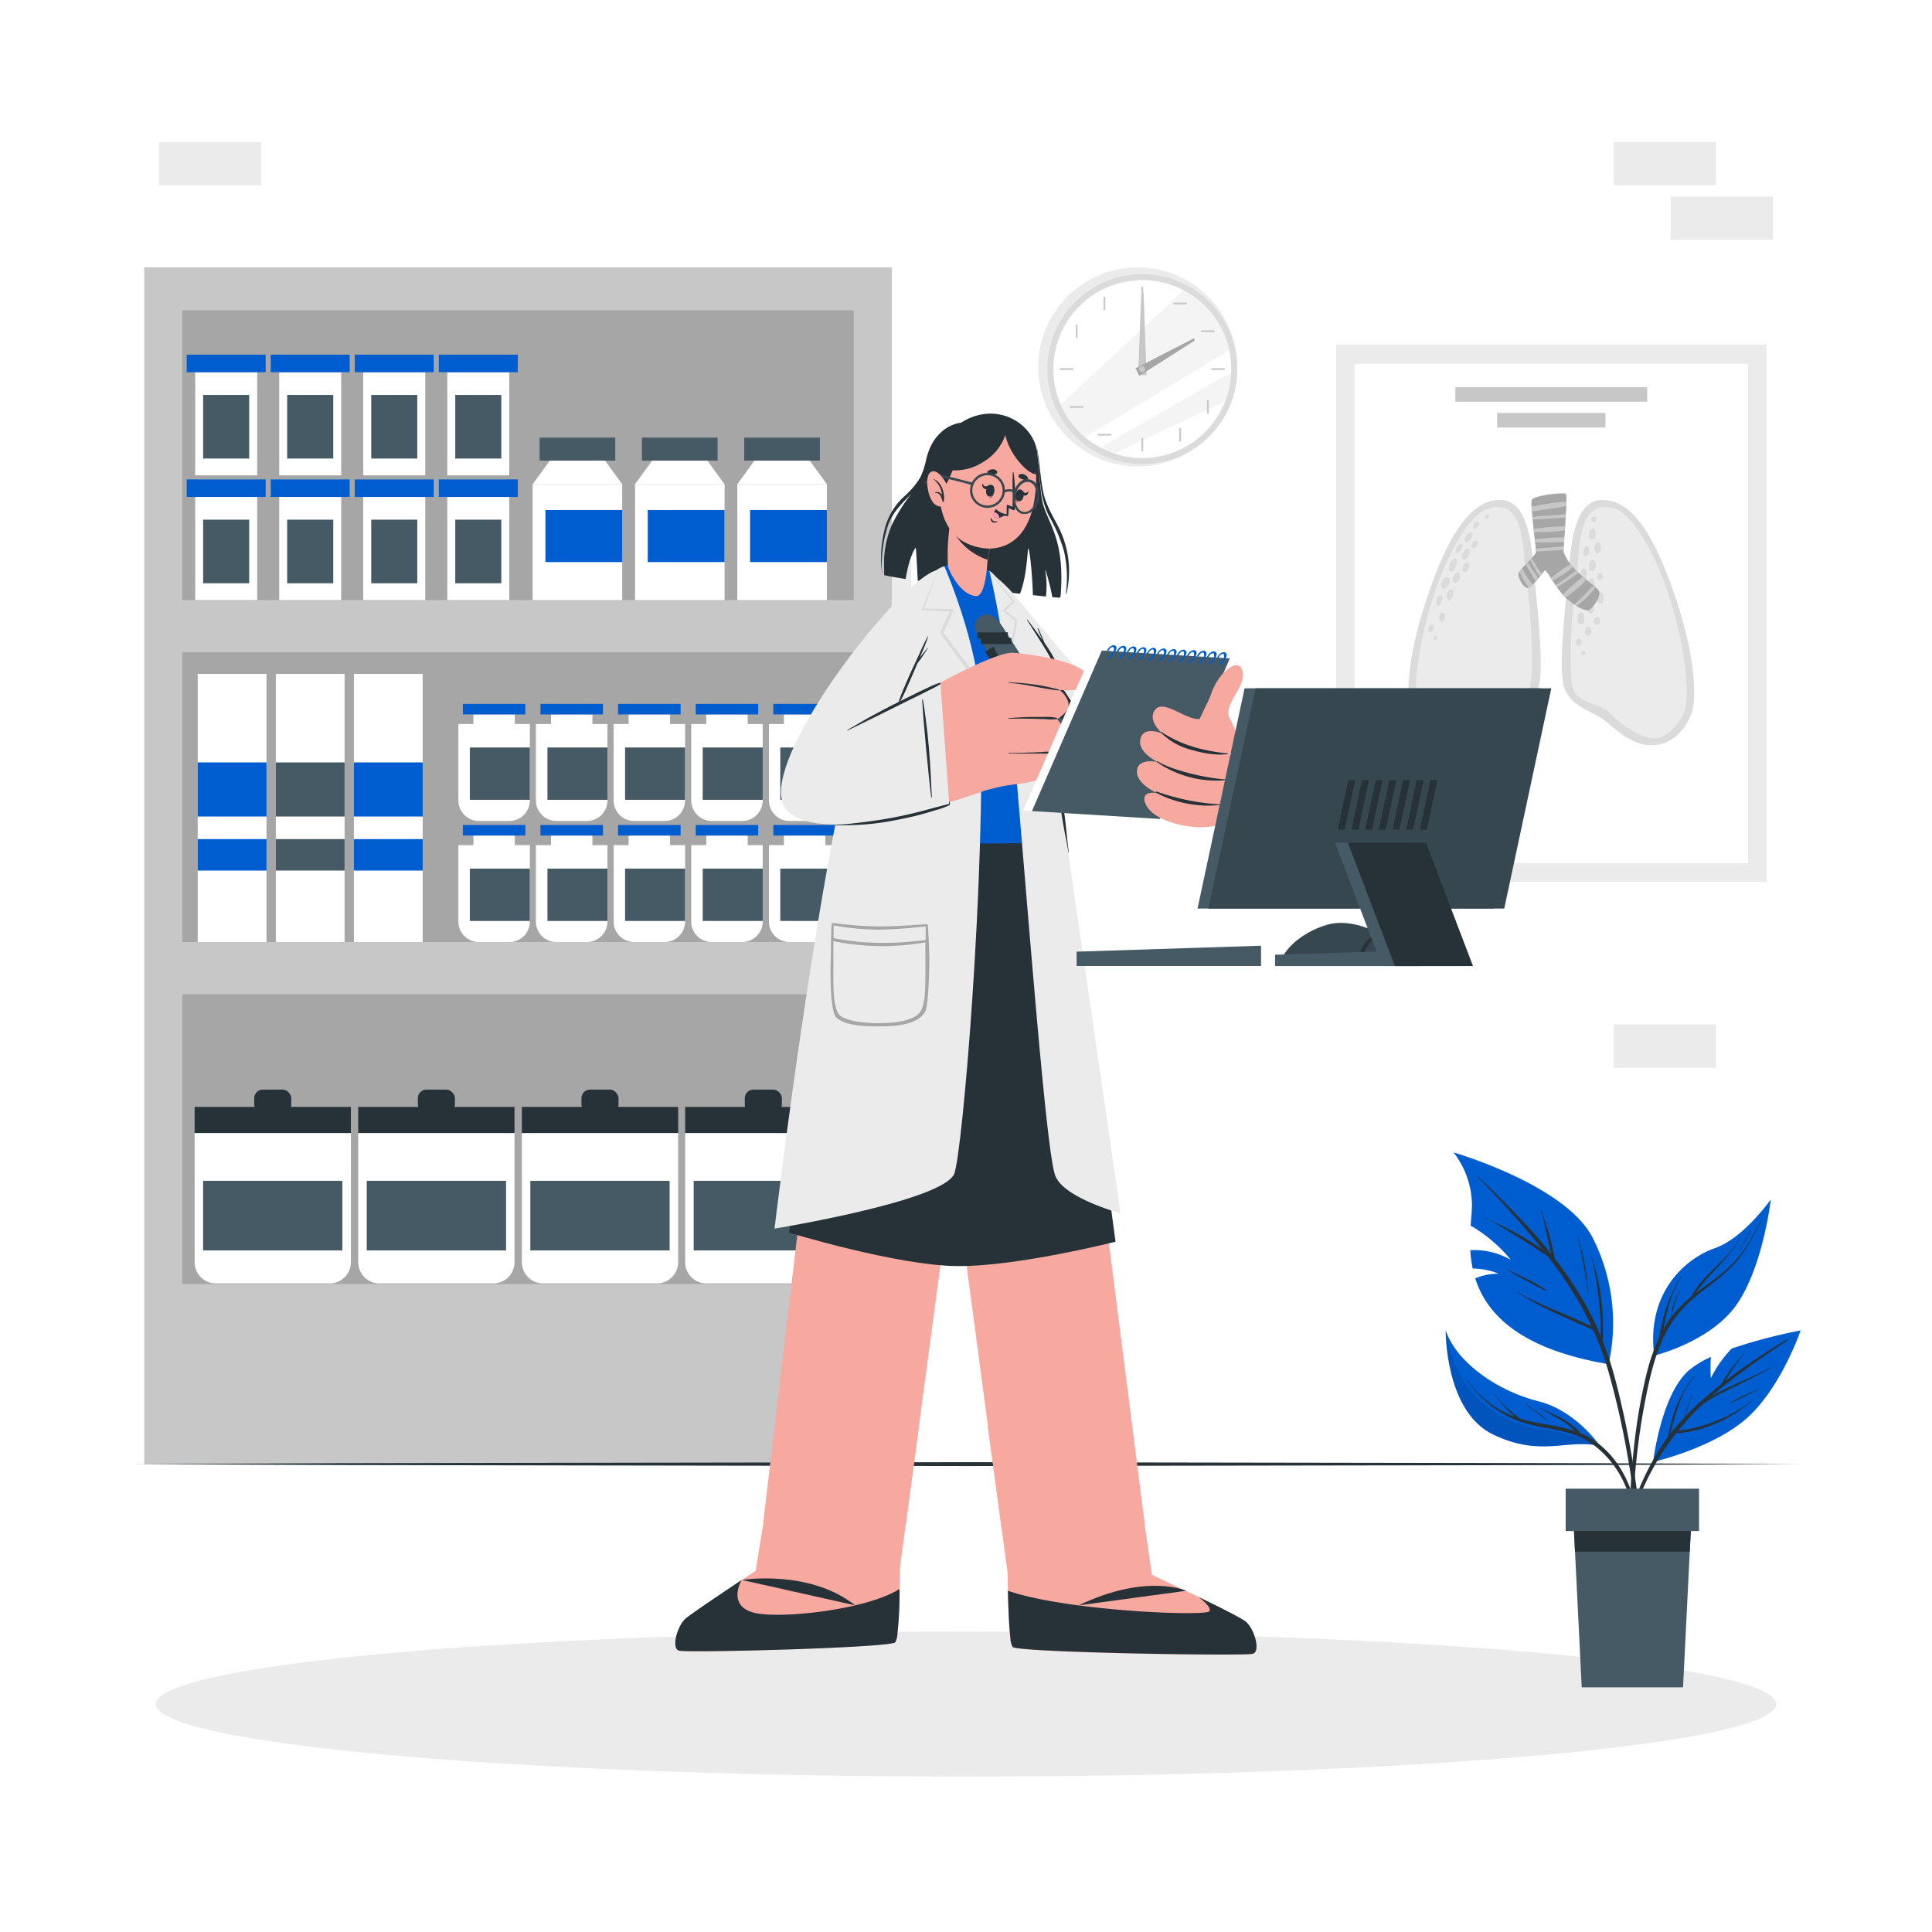 <svg class="animated" id="freepik_stories-pharmacist" xmlns="http://www.w3.org/2000/svg" viewBox="0 0 500 500" version="1.1" xmlns:xlink="http://www.w3.org/1999/xlink" xmlns:svgjs="http://svgjs.com/svgjs"><style>svg#freepik_stories-pharmacist:not(.animated) .animable {opacity: 0;}svg#freepik_stories-pharmacist.animated #freepik--background-complete--inject-65 {animation: 1s 1 forwards cubic-bezier(.36,-0.01,.5,1.38) zoomIn;animation-delay: 0s;}svg#freepik_stories-pharmacist.animated #freepik--Shadow--inject-65 {animation: 1s 1 forwards cubic-bezier(.36,-0.01,.5,1.38) fadeIn;animation-delay: 0s;}svg#freepik_stories-pharmacist.animated #freepik--Shelf--inject-65 {animation: 1s 1 forwards cubic-bezier(.36,-0.01,.5,1.38) zoomIn;animation-delay: 0s;}svg#freepik_stories-pharmacist.animated #freepik--Floor--inject-65 {animation: 1s 1 forwards cubic-bezier(.36,-0.01,.5,1.38) slideDown;animation-delay: 0s;}svg#freepik_stories-pharmacist.animated #freepik--Character--inject-65 {animation: 1s 1 forwards cubic-bezier(.36,-0.01,.5,1.38) zoomOut,1.5s Infinite  linear wind;animation-delay: 0s,1s;}svg#freepik_stories-pharmacist.animated #freepik--Counter--inject-65 {animation: 1s 1 forwards cubic-bezier(.36,-0.01,.5,1.38) lightSpeedRight;animation-delay: 0s;}svg#freepik_stories-pharmacist.animated #freepik--Plant--inject-65 {animation: 1s 1 forwards cubic-bezier(.36,-0.01,.5,1.38) zoomIn;animation-delay: 0s;}svg#freepik_stories-pharmacist.animated #freepik--Device--inject-65 {animation: 1s 1 forwards cubic-bezier(.36,-0.01,.5,1.38) slideLeft;animation-delay: 0s;}            @keyframes zoomIn {                0% {                    opacity: 0;                    transform: scale(0.5);                }                100% {                    opacity: 1;                    transform: scale(1);                }            }                    @keyframes fadeIn {                0% {                    opacity: 0;                }                100% {                    opacity: 1;                }            }                    @keyframes slideDown {                0% {                    opacity: 0;                    transform: translateY(-30px);                }                100% {                    opacity: 1;                    transform: translateY(0);                }            }                    @keyframes zoomOut {                0% {                    opacity: 0;                    transform: scale(1.5);                }                100% {                    opacity: 1;                    transform: scale(1);                }            }                    @keyframes wind {                0% {                    transform: rotate( 0deg );                }                25% {                    transform: rotate( 1deg );                }                75% {                    transform: rotate( -1deg );                }            }                    @keyframes lightSpeedRight {              from {                transform: translate3d(50%, 0, 0) skewX(-20deg);                opacity: 0;              }              60% {                transform: skewX(10deg);                opacity: 1;              }              80% {                transform: skewX(-2deg);              }              to {                opacity: 1;                transform: translate3d(0, 0, 0);              }            }                    @keyframes slideLeft {                0% {                    opacity: 0;                    transform: translateX(-30px);                }                100% {                    opacity: 1;                    transform: translateX(0);                }            }        .animator-hidden { display: none; }</style><g id="freepik--background-complete--inject-65" class="animable" style="transform-origin: 250px 156.55px;"><rect x="417.61" y="265.15" width="26.48" height="11.19" style="fill: rgb(235, 235, 235); transform-origin: 430.85px 270.745px;" id="eluzctf5gq3e" class="animable"></rect><rect x="417.61" y="36.76" width="26.48" height="11.19" style="fill: rgb(235, 235, 235); transform-origin: 430.85px 42.355px;" id="el7n672phlhtj" class="animable"></rect><rect x="432.38" y="50.87" width="26.48" height="11.19" style="fill: rgb(235, 235, 235); transform-origin: 445.62px 56.465px;" id="el9nltn4etjqo" class="animable"></rect><rect x="41.14" y="36.78" width="26.48" height="11.19" style="fill: rgb(235, 235, 235); transform-origin: 54.38px 42.375px;" id="el4ehmcr5wk2t" class="animable"></rect><g id="eljtess4in0iq"><rect x="194.59" y="159.45" width="26.48" height="11.19" style="fill: rgb(235, 235, 235); transform-origin: 207.83px 165.045px; transform: rotate(180deg);" class="animable"></rect></g><g id="elv0fv70p6q1r"><rect x="209.36" y="145.34" width="26.48" height="11.19" style="fill: rgb(235, 235, 235); transform-origin: 222.6px 150.935px; transform: rotate(180deg);" class="animable"></rect></g><g id="elyhcaflbq9f"><circle cx="294.45" cy="94.95" r="25.75" style="fill: rgb(235, 235, 235); transform-origin: 294.45px 94.95px; transform: rotate(-64.57deg);" class="animable"></circle></g><g id="el0dti17ywm9n"><circle cx="295.63" cy="95.52" r="24.57" style="fill: rgb(219, 219, 219); transform-origin: 295.63px 95.52px; transform: rotate(-22.15deg);" class="animable"></circle></g><g id="elcsdsw2s4m6n"><circle cx="295.63" cy="95.52" r="23.02" style="fill: rgb(255, 255, 255); transform-origin: 295.63px 95.52px; transform: rotate(-22.17deg);" class="animable"></circle></g><g id="elogtg3ws1p5"><path d="M318.13,90.64c-10.49,6.35-27.71,16.77-37.34,22.48a22.93,22.93,0,0,1-6.29-8.46l31.84-29.51A23.07,23.07,0,0,1,318.13,90.64Z" style="fill: rgb(235, 235, 235); opacity: 0.5; transform-origin: 296.315px 94.135px;" class="animable"></path></g><g id="elk59unalvqy"><path d="M318.63,96.33a22.91,22.91,0,0,1-1.52,7.48L288.4,117.39a23.35,23.35,0,0,1-3.63-1.56C293.45,110.82,309.29,101.7,318.63,96.33Z" style="fill: rgb(235, 235, 235); opacity: 0.5; transform-origin: 301.7px 106.86px;" class="animable"></path></g><rect x="295.41" y="74.18" width="0.44" height="3.49" style="fill: rgb(199, 199, 199); transform-origin: 295.63px 75.925px;" id="elfq2zpxgkhkq" class="animable"></rect><g id="elb49mmaroc1o"><rect x="285.6" y="76.8" width="0.45" height="3.49" style="fill: rgb(199, 199, 199); transform-origin: 285.825px 78.545px; transform: rotate(-30deg);" class="animable"></rect></g><g id="el2fe9zlfumm7"><rect x="278.43" y="83.98" width="0.44" height="3.49" style="fill: rgb(199, 199, 199); transform-origin: 278.65px 85.725px; transform: rotate(-60deg);" class="animable"></rect></g><rect x="274.28" y="95.3" width="3.49" height="0.44" style="fill: rgb(199, 199, 199); transform-origin: 276.025px 95.52px;" id="eld2gia924kai" class="animable"></rect><g id="elmv19fv20x3p"><rect x="276.91" y="105.1" width="3.49" height="0.44" style="fill: rgb(199, 199, 199); transform-origin: 278.655px 105.32px; transform: rotate(-30deg);" class="animable"></rect></g><g id="elyas5bqyk91q"><rect x="284.08" y="112.28" width="3.49" height="0.45" style="fill: rgb(199, 199, 199); transform-origin: 285.825px 112.505px; transform: rotate(-60.03deg);" class="animable"></rect></g><rect x="295.41" y="113.38" width="0.44" height="3.49" style="fill: rgb(199, 199, 199); transform-origin: 295.63px 115.125px;" id="elw8hrv87vua9" class="animable"></rect><g id="eloiw8p4fzg5c"><rect x="305.21" y="110.76" width="0.45" height="3.49" style="fill: rgb(199, 199, 199); transform-origin: 305.435px 112.505px; transform: rotate(-29.887deg);" class="animable"></rect></g><g id="elgw6w91ezys"><rect x="312.38" y="103.58" width="0.44" height="3.49" style="fill: rgb(199, 199, 199); transform-origin: 312.6px 105.325px; transform: rotate(-60deg);" class="animable"></rect></g><rect x="313.49" y="95.3" width="3.49" height="0.44" style="fill: rgb(199, 199, 199); transform-origin: 315.235px 95.52px;" id="eleubusl9j39k" class="animable"></rect><g id="elsled9tujobg"><rect x="310.86" y="85.5" width="3.49" height="0.44" style="fill: rgb(199, 199, 199); transform-origin: 312.605px 85.72px; transform: rotate(-30deg);" class="animable"></rect></g><g id="elx8mglm91m5l"><rect x="303.69" y="78.32" width="3.49" height="0.45" style="fill: rgb(199, 199, 199); transform-origin: 305.435px 78.545px; transform: rotate(-60.03deg);" class="animable"></rect></g><polygon points="295.96 75.75 296.72 97.08 294.54 97.05 295.37 75.75 295.96 75.75" style="fill: rgb(199, 199, 199); transform-origin: 295.63px 86.415px;" id="el1d3ot71sd8xh" class="animable"></polygon><polygon points="309.25 88.09 294.9 97.25 293.86 95.33 308.96 87.57 309.25 88.09" style="fill: rgb(166, 166, 166); transform-origin: 301.555px 92.41px;" id="elms9gggvh5m" class="animable"></polygon><path d="M296.37,95.52a.74.74,0,0,1-.74.75.75.75,0,1,1,0-1.49A.74.74,0,0,1,296.37,95.52Z" style="fill: rgb(199, 199, 199); transform-origin: 295.582px 95.525px;" id="elgk54rsx5imw" class="animable"></path><rect x="345.77" y="89.22" width="111.4" height="139" style="fill: rgb(235, 235, 235); transform-origin: 401.47px 158.72px;" id="elrirlnbjueij" class="animable"></rect><rect x="350.55" y="94.13" width="101.85" height="129.27" style="fill: rgb(255, 255, 255); transform-origin: 401.475px 158.765px;" id="elx49sng80ti" class="animable"></rect><path d="M389.05,129.44c-8.37-.87-14.61,9.61-20,26s-4.84,25.67-4.13,28.36,3.65,8.37,9.45,9,10.11-3.77,13.22-6.28,9.44-3.65,10.76-9.39-1-25-1.37-28.52S396.47,130.22,389.05,129.44Z" style="fill: rgb(219, 219, 219); transform-origin: 381.615px 161.125px;" id="eldt6gzzioyh8" class="animable"></path><path d="M395.69,178.62c-1.52,3.43-7.49,3.74-9.33,5.82s-7.09,6.37-11.16,6.61-7.1-4.38-8.13-6.77c-.76-1.75-1.09-7.6.49-16.39a100.78,100.78,0,0,1,2.62-11,92.42,92.42,0,0,1,3.17-9c3.89-9.43,8.37-15.1,11.5-16.16,10.44-3.5,9.09,12,10.2,18.58.37,2.19.73,5.66,1,9.44.14,2.13.26,4.37.33,6.54C396.56,171.87,396.42,177,395.69,178.62Z" style="fill: rgb(235, 235, 235); transform-origin: 381.444px 161.141px;" id="el07ma1jvwor9r" class="animable"></path><path d="M375.25,150.14a.79.79,0,0,0-1.14-.71,2.31,2.31,0,0,0-1.08,1.65c-.12.53,0,1.42.71,1.34.46-.06.75-.54,1-.9A2.31,2.31,0,0,0,375.25,150.14Z" style="fill: rgb(219, 219, 219); transform-origin: 374.12px 150.887px;" id="el7arj5ixd49h" class="animable"></path><path d="M376.12,144.66a2.61,2.61,0,0,0-1,1.68c-.16.52-.4,1.46.39,1.57.63.08.94-.62,1.14-1.08a4.87,4.87,0,0,0,.48-1.56A.67.67,0,0,0,376.12,144.66Z" style="fill: rgb(219, 219, 219); transform-origin: 376.044px 146.242px;" id="elh6mc40mkgeu" class="animable"></path><path d="M377.81,148.62a.56.56,0,0,0-.8-.36,2,2,0,0,0-1,2.21.61.61,0,0,0,.87.39A2.27,2.27,0,0,0,377.81,148.62Z" style="fill: rgb(219, 219, 219); transform-origin: 376.901px 149.563px;" id="eld2z7b2w96ft" class="animable"></path><path d="M380.43,142.75a.65.65,0,0,0-1-.65,2.52,2.52,0,0,0-1,2.48.51.51,0,0,0,.64.31A2.76,2.76,0,0,0,380.43,142.75Z" style="fill: rgb(219, 219, 219); transform-origin: 379.415px 143.454px;" id="el7z9qigohiag" class="animable"></path><path d="M377.79,140.78a2,2,0,0,0-.85.92,1.57,1.57,0,0,0-.15,1.18.33.33,0,0,0,.47.21,2.48,2.48,0,0,0,1.32-1.82C378.65,140.85,378.11,140.62,377.79,140.78Z" style="fill: rgb(219, 219, 219); transform-origin: 377.661px 141.928px;" id="eluj9ss90jx8" class="animable"></path><path d="M380.38,137.83a2.28,2.28,0,0,0-1.32,1.93.61.61,0,0,0,.88.55,3,3,0,0,0,1.17-1.88A.52.52,0,0,0,380.38,137.83Z" style="fill: rgb(219, 219, 219); transform-origin: 380.094px 139.075px;" id="el3j9lf8rov1k" class="animable"></path><path d="M382.79,135.4a.53.53,0,0,0-.63-.39c-.36.09-.53.38-.72.67a1,1,0,0,0-.24.86.39.39,0,0,0,.36.3,1,1,0,0,0,.84-.46,3,3,0,0,0,.28-.34A.85.85,0,0,0,382.79,135.4Z" style="fill: rgb(219, 219, 219); transform-origin: 381.996px 135.919px;" id="eldlf74lmxcp6" class="animable"></path><path d="M382.41,140.36a.54.54,0,0,0-.66-.4,1.23,1.23,0,0,0-.79.81c-.16.34-.25,1,.24,1.11s.7-.21.91-.53c.06-.11.14-.22.2-.33A1,1,0,0,0,382.41,140.36Z" style="fill: rgb(219, 219, 219); transform-origin: 381.63px 140.923px;" id="elon16roq5qdq" class="animable"></path><path d="M380.25,146.24a.63.63,0,0,0-.91-.57,1.85,1.85,0,0,0-.79,2,.54.54,0,0,0,.76.35,1.76,1.76,0,0,0,.64-.74A2,2,0,0,0,380.25,146.24Z" style="fill: rgb(219, 219, 219); transform-origin: 379.373px 146.84px;" id="elajdp97aewrv" class="animable"></path><path d="M375.05,152.69a2.37,2.37,0,0,0-.63,1.55c0,.34.12,1.27.69,1.06a1.35,1.35,0,0,0,.71-.85,4.18,4.18,0,0,0,.41-1.22A.71.71,0,0,0,375.05,152.69Z" style="fill: rgb(219, 219, 219); transform-origin: 375.325px 153.921px;" id="elaho6e1tx2g9" class="animable"></path><path d="M372.33,154.33a2.15,2.15,0,0,0-.58,2,.52.52,0,0,0,.93.15,3.5,3.5,0,0,0,.68-1.7A.62.62,0,0,0,372.33,154.33Z" style="fill: rgb(219, 219, 219); transform-origin: 372.528px 155.441px;" id="el7mj54sptj3p" class="animable"></path><path d="M374,159.06a.62.62,0,0,0-.9-.41,1.37,1.37,0,0,0-.57.62,2.36,2.36,0,0,0-.14.74c0,.51.36,1.15.95.91a1.22,1.22,0,0,0,.58-.81A1.88,1.88,0,0,0,374,159.06Z" style="fill: rgb(219, 219, 219); transform-origin: 373.215px 159.774px;" id="elbb6mmldh9og" class="animable"></path><path d="M371.09,162.2a.56.56,0,0,0-.93-.42,1.61,1.61,0,0,0-.47,1.45.57.57,0,0,0,.93.28A2,2,0,0,0,371.09,162.2Z" style="fill: rgb(219, 219, 219); transform-origin: 370.377px 162.647px;" id="el7krss8fio4o" class="animable"></path><path d="M371.63,164.56a.54.54,0,0,0-.63.23.68.68,0,0,0-.09.46.58.58,0,0,0,.16.31.45.45,0,0,0,.53.13.83.83,0,0,0,.16-.09.67.67,0,0,0,.26-.5A.54.54,0,0,0,371.63,164.56Z" style="fill: rgb(219, 219, 219); transform-origin: 371.461px 165.13px;" id="elyi78h1rm9p" class="animable"></path><path d="M385,133.19a.57.57,0,0,0-.64.23.77.77,0,0,0-.09.47.54.54,0,0,0,.17.3.45.45,0,0,0,.53.13l.15-.08a.64.64,0,0,0,.26-.5A.56.56,0,0,0,385,133.19Z" style="fill: rgb(219, 219, 219); transform-origin: 384.822px 133.761px;" id="el0ui5y0aj6bl" class="animable"></path><path d="M413.89,129.44c8.37-.87,14.61,9.61,20,26s4.84,25.67,4.13,28.36-3.65,8.37-9.45,9-10.11-3.77-13.22-6.28-9.45-3.65-10.76-9.39,1-25,1.37-28.52S406.47,130.22,413.89,129.44Z" style="fill: rgb(219, 219, 219); transform-origin: 421.327px 161.125px;" id="el5lt8k6j6dgp" class="animable"></path><path d="M407.25,178.62c1.51,3.43,7.49,3.74,9.33,5.82s7.09,6.37,11.16,6.61,7.1-4.38,8.13-6.77c.76-1.75,1.09-7.6-.49-16.39a100.78,100.78,0,0,0-2.62-11,92.42,92.42,0,0,0-3.17-9c-3.89-9.43-8.37-15.1-11.5-16.16-10.44-3.5-9.09,12-10.2,18.58-.37,2.19-.73,5.66-1,9.44-.14,2.13-.26,4.37-.33,6.54C406.38,171.87,406.52,177,407.25,178.62Z" style="fill: rgb(235, 235, 235); transform-origin: 421.496px 161.141px;" id="elbbzx2j8cbhq" class="animable"></path><path d="M409.76,153.39a.6.6,0,0,0-.83,0c-.59.57-1,2.79.28,2.85S410.36,154,409.76,153.39Z" style="fill: rgb(219, 219, 219); transform-origin: 409.283px 154.732px;" id="elhpxvi4scol" class="animable"></path><path d="M412,156a.45.45,0,0,0-.63,0,2.3,2.3,0,0,0-.37,2.32.77.77,0,0,0,1.41-.11A2.22,2.22,0,0,0,412,156Z" style="fill: rgb(219, 219, 219); transform-origin: 411.69px 157.301px;" id="el9kd71xhy988" class="animable"></path><path d="M409,158.55c-.86.34-.9,1.91-.52,2.59a.82.82,0,0,0,1.48-.11C410.13,160.44,410.08,158.09,409,158.55Z" style="fill: rgb(219, 219, 219); transform-origin: 409.142px 160.024px;" id="elxcf7nr43xof" class="animable"></path><path d="M411.65,162.56a.67.67,0,0,0-1.14-.06,1.58,1.58,0,0,0-.16,1.57.76.76,0,0,0,1.29.06A1.6,1.6,0,0,0,411.65,162.56Z" style="fill: rgb(219, 219, 219); transform-origin: 411.031px 163.335px;" id="elxaew7jwaitg" class="animable"></path><path d="M409,165.38a.63.63,0,0,0-.89,0,1.12,1.12,0,0,0,.09,1.66.63.63,0,0,0,.77-.05A1.23,1.23,0,0,0,409,165.38Z" style="fill: rgb(219, 219, 219); transform-origin: 408.535px 166.172px;" id="elijmu029047" class="animable"></path><path d="M410,168.55h0a.52.52,0,0,0-.54,0h0a.6.6,0,0,0-.29.62.56.56,0,0,0,.52.44.56.56,0,0,0,.53-.31A.58.58,0,0,0,410,168.55Z" style="fill: rgb(219, 219, 219); transform-origin: 409.72px 169.043px;" id="el0rvifgt3da0h" class="animable"></path><path d="M412.34,149.93a.51.51,0,0,0-.77-.14,3.3,3.3,0,0,0-.6,2.68.84.84,0,0,0,.9.66.85.85,0,0,0,.78-.8A3.67,3.67,0,0,0,412.34,149.93Z" style="fill: rgb(219, 219, 219); transform-origin: 411.813px 151.403px;" id="elfng0sae8pb6" class="animable"></path><path d="M410.35,147.33a.45.45,0,0,0-.6-.19,2.12,2.12,0,0,0-1,1.71c-.09.61-.11,1.62.64,1.82s1.07-.73,1.15-1.32A3,3,0,0,0,410.35,147.33Z" style="fill: rgb(219, 219, 219); transform-origin: 409.67px 148.895px;" id="el9y3phfbbqmr" class="animable"></path><path d="M413,146.18a1.65,1.65,0,0,0-.38-1.09.6.6,0,0,0-.84-.05,1.64,1.64,0,0,0-.49,1.05,3,3,0,0,0,0,1.15.81.81,0,0,0,1.55.09A3,3,0,0,0,413,146.18Z" style="fill: rgb(219, 219, 219); transform-origin: 412.12px 146.378px;" id="el8ovrd4kxiy" class="animable"></path><path d="M411.12,141.73a.46.46,0,0,0-.75-.24,1.76,1.76,0,0,0-.54,2,.69.69,0,0,0,1.18.07A2.11,2.11,0,0,0,411.12,141.73Z" style="fill: rgb(219, 219, 219); transform-origin: 410.496px 142.618px;" id="el0os1x4lql34" class="animable"></path><path d="M414,160.5a1.26,1.26,0,0,0,0-.28.57.57,0,0,0-.14-.28v0h0a.56.56,0,0,0-.73-.22,1.1,1.1,0,0,0-.53.63,1.47,1.47,0,0,0,.05,1,.73.73,0,0,0,.71.39.76.76,0,0,0,.63-.49A1.79,1.79,0,0,0,414,160.5Z" style="fill: rgb(219, 219, 219); transform-origin: 413.285px 160.703px;" id="elxjstufh4hl" class="animable"></path><path d="M414.92,154.08c-.11-.37-.39-1-.89-.75-.81.37-.89,1.84-.55,2.53a.78.78,0,0,0,1.41-.11A2.8,2.8,0,0,0,414.92,154.08Z" style="fill: rgb(219, 219, 219); transform-origin: 414.162px 154.765px;" id="eliu53jnlk8se" class="animable"></path><path d="M414.79,148.92c-.1-.36-.48-.74-.87-.57a.7.7,0,0,0-.29.19.89.89,0,0,0-.24.55.92.92,0,0,0,.18.78.7.7,0,0,0,1,0,.88.88,0,0,0,.27-.58A1.91,1.91,0,0,0,414.79,148.92Z" style="fill: rgb(219, 219, 219); transform-origin: 414.104px 149.194px;" id="eludke8jovxlm" class="animable"></path><path d="M414.36,141.43c0-.39-.33-1.16-.85-1.07s-.83.72-.9,1.17a1.57,1.57,0,0,0,.47,1.58.61.61,0,0,0,.65,0A1.78,1.78,0,0,0,414.36,141.43Z" style="fill: rgb(219, 219, 219); transform-origin: 413.471px 141.778px;" id="el8555knrwyx6" class="animable"></path><path d="M412.6,137a.49.49,0,0,0-.56-.1,1.8,1.8,0,0,0-.86,1.74.85.85,0,0,0,.68.86.82.82,0,0,0,.94-.55A2.45,2.45,0,0,0,412.6,137Z" style="fill: rgb(219, 219, 219); transform-origin: 412.043px 138.184px;" id="el4wur2cifxro" class="animable"></path><path d="M413.1,134.09a.56.56,0,0,0-.61-.44.79.79,0,0,0-.39.21.92.92,0,0,0-.28.62.65.65,0,0,0,1.26.24A.86.86,0,0,0,413.1,134.09Z" style="fill: rgb(219, 219, 219); transform-origin: 412.485px 134.396px;" id="elt5g9z9v24wn" class="animable"></path><path d="M411,158a6.48,6.48,0,0,1-3-1.22l-.56-.36a17.8,17.8,0,0,1-2.23-1.71l-.1-.09a8.9,8.9,0,0,1-.71-.76c-.48-.56-1-1.24-1.49-1.94-.11-.16-.22-.31-.32-.47-.29-.41-.57-.83-.84-1.23-.15-.22-.3-.44-.43-.66a11.18,11.18,0,0,0-1.43-2,8.4,8.4,0,0,0-.85,1l-.57.71-.37.45c-.2.24-.41.49-.62.72a11,11,0,0,1-.79.85,4.63,4.63,0,0,1-1,.79.69.69,0,0,1-.37.09c-1.11-.12-2.41-2.52-2.35-3.59a1.41,1.41,0,0,1,.29-.65,9.39,9.39,0,0,1,.67-.86c.3-.34.65-.72,1-1.09l.45-.48.64-.66.35-.38a5.69,5.69,0,0,0,1.14-1.54,1.5,1.5,0,0,0,0-.32c0-.15,0-.36-.06-.6,0-.46-.11-1.06-.19-1.76,0-.22,0-.45-.07-.69-.07-.6-.15-1.24-.22-1.91,0-.25-.05-.51-.08-.77-.09-.84-.18-1.71-.26-2.53l-.06-.57c0-.51-.09-1-.12-1.47s-.06-.85-.08-1.22a5.62,5.62,0,0,1,.07-1.75c.27-.61,3-1.21,5.34-1.48,1.77-.21,3.33-.24,3.51,0a7.18,7.18,0,0,1,.07,1.94c0,.32,0,.68,0,1.06h0c0,.67-.07,1.4-.11,2.18,0,.26,0,.53-.05.79,0,.75-.09,1.52-.14,2.29,0,.36-.05.72-.07,1.08,0,.62-.08,1.23-.12,1.79,0,.4-.05.78-.08,1.14s0,.84-.07,1.19,0,.64-.05.88a3.87,3.87,0,0,0,0,.69,12,12,0,0,0,1.75,3.06c.19.26.4.51.61.76s.56.63.85.92.38.39.57.57c.37.36.75.71,1.12,1l1,.83,1.1.9.68.56c.2.17.4.33.57.49a3.72,3.72,0,0,1,.94,1.08C414.39,154.68,411.81,157.85,411,158Z" style="fill: rgb(166, 166, 166); transform-origin: 403.45px 142.841px;" id="elqfm2gtj2bz" class="animable"></path><path d="M405.37,129.89c0,.32,0,.68,0,1.06h0c-1.5.34-3.06.52-4.53.74l-3.44.54c-.31,0-.61.1-.91.13,0-.44-.06-.85-.08-1.22l1.1-.24c1.06-.22,2.13-.4,3.2-.56A34.49,34.49,0,0,1,405.37,129.89Z" style="fill: rgb(199, 199, 199); transform-origin: 400.89px 131.125px;" id="eldm4a8iwlmn6" class="animable"></path><path d="M405.23,133.13c0,.26,0,.53-.05.79-1.11.11-2.22.15-3.32.23-1.72.11-3.49.3-5.22.25l-.06-.57c1.59-.26,3.22-.33,4.81-.44C402.66,133.31,403.94,133.18,405.23,133.13Z" style="fill: rgb(199, 199, 199); transform-origin: 400.905px 133.769px;" id="elhe7dgt1mkxd" class="animable"></path><path d="M405,136.21c0,.36-.05.72-.07,1.08a53.41,53.41,0,0,1-8,.41c0-.25-.05-.51-.08-.77A49.76,49.76,0,0,1,405,136.21Z" style="fill: rgb(199, 199, 199); transform-origin: 400.925px 136.963px;" id="elvev76882md8" class="animable"></path><path d="M404.85,139.08c0,.4-.05.78-.08,1.14a54.66,54.66,0,0,1-7.5.08c0-.22,0-.45-.07-.69A52.24,52.24,0,0,1,404.85,139.08Z" style="fill: rgb(199, 199, 199); transform-origin: 401.025px 139.736px;" id="eles9mzpc0sr9" class="animable"></path><path d="M404.7,141.41c0,.35,0,.64-.05.88-.95.09-1.91.14-2.85.2-1.43.09-2.86.22-4.28.17,0-.15,0-.36-.06-.6,1.28-.21,2.57-.28,3.87-.38C402.44,141.59,403.57,141.48,404.7,141.41Z" style="fill: rgb(199, 199, 199); transform-origin: 401.08px 142.041px;" id="elj8wkhjnifs" class="animable"></path><path d="M396.72,151.35a4.63,4.63,0,0,1-1,.79,14.85,14.85,0,0,1-1.42-2,11.26,11.26,0,0,1-1-2.1,9.39,9.39,0,0,1,.67-.86c.43.8.87,1.6,1.35,2.36A20.91,20.91,0,0,0,396.72,151.35Z" style="fill: rgb(199, 199, 199); transform-origin: 395.01px 149.66px;" id="eluymk4o3pe8" class="animable"></path><path d="M398.13,149.78c-.2.24-.41.49-.62.72a41.72,41.72,0,0,1-2.57-4.46l.45-.48C396.18,146.79,397.26,148.43,398.13,149.78Z" style="fill: rgb(199, 199, 199); transform-origin: 396.535px 148.03px;" id="el4xvfamyia1o" class="animable"></path><path d="M399.07,148.62l-.57.71c-.37-.59-.71-1.22-1.05-1.79-.51-.86-1-1.75-1.42-2.64l.35-.38c.56.89,1.13,1.77,1.7,2.65C398.39,147.65,398.74,148.13,399.07,148.62Z" style="fill: rgb(199, 199, 199); transform-origin: 397.55px 146.925px;" id="elhqbwkerfhpl" class="animable"></path><path d="M407,146.8a29.91,29.91,0,0,1-5.22,3.45c-.15-.22-.3-.44-.43-.66,1.15-.93,3.45-2.56,5-3.55C406.58,146.3,406.79,146.55,407,146.8Z" style="fill: rgb(199, 199, 199); transform-origin: 404.175px 148.145px;" id="el3yb62ihted6" class="animable"></path><path d="M408.42,148.29a47.51,47.51,0,0,1-5.48,3.66c-.11-.16-.22-.31-.32-.47,1.44-1,3.67-2.67,5.23-3.76Q408.14,148,408.42,148.29Z" style="fill: rgb(199, 199, 199); transform-origin: 405.52px 149.835px;" id="els8eb13djjq" class="animable"></path><path d="M410.5,150.15a32.17,32.17,0,0,1-5.36,4.5,8.9,8.9,0,0,1-.71-.76,64.3,64.3,0,0,1,5.11-4.57Z" style="fill: rgb(199, 199, 199); transform-origin: 407.465px 151.985px;" id="elgoqjub9fafm" class="animable"></path><path d="M412.85,152.1a22,22,0,0,1-4.82,4.71l-.56-.36c.86-.85,1.75-1.66,2.61-2.52s1.47-1.55,2.2-2.32C412.48,151.78,412.68,151.94,412.85,152.1Z" style="fill: rgb(199, 199, 199); transform-origin: 410.16px 154.21px;" id="elbxanap1ruco" class="animable"></path><rect x="376.64" y="100.2" width="49.66" height="3.77" style="fill: rgb(199, 199, 199); transform-origin: 401.47px 102.085px;" id="elb6met6laouw" class="animable"></rect><rect x="387.44" y="106.86" width="28.05" height="3.77" style="fill: rgb(199, 199, 199); transform-origin: 401.465px 108.745px;" id="ely5vf4eui0td" class="animable"></rect></g><g id="freepik--Shadow--inject-65" class="animable" style="transform-origin: 250px 441.02px;"><ellipse cx="250" cy="441.02" rx="209.66" ry="18.77" style="fill: rgb(235, 235, 235); transform-origin: 250px 441.02px;" id="elv66ee7nfx7" class="animable"></ellipse></g><g id="freepik--Shelf--inject-65" class="animable" style="transform-origin: 134.07px 224.055px;"><g id="eln2812jcczc"><rect x="37.33" y="69.2" width="193.48" height="309.71" style="fill: rgb(199, 199, 199); transform-origin: 134.07px 224.055px; transform: rotate(180deg);" class="animable"></rect></g><g id="el12l4aqo0s62c"><rect x="47.18" y="80.32" width="173.76" height="74.99" style="fill: rgb(166, 166, 166); transform-origin: 134.06px 117.815px; transform: rotate(180deg);" class="animable"></rect></g><g id="el0796c0dooi8i"><rect x="47.18" y="168.81" width="173.76" height="74.99" style="fill: rgb(166, 166, 166); transform-origin: 134.06px 206.305px; transform: rotate(180deg);" class="animable"></rect></g><g id="elshqvblqnprm"><rect x="47.18" y="257.31" width="173.76" height="74.99" style="fill: rgb(166, 166, 166); transform-origin: 134.06px 294.805px; transform: rotate(180deg);" class="animable"></rect></g><rect x="91.59" y="174.41" width="17.8" height="69.39" style="fill: rgb(255, 255, 255); transform-origin: 100.49px 209.105px;" id="elvjvfddzen1b" class="animable"></rect><rect x="91.59" y="197.31" width="17.8" height="14" style="fill: rgb(0, 93, 207); transform-origin: 100.49px 204.31px;" id="elsj04kplumw" class="animable"></rect><rect x="91.59" y="217.16" width="17.8" height="8.14" style="fill: rgb(0, 93, 207); transform-origin: 100.49px 221.23px;" id="elb0st3chsn5o" class="animable"></rect><rect x="71.38" y="174.41" width="17.8" height="69.39" style="fill: rgb(255, 255, 255); transform-origin: 80.28px 209.105px;" id="elqjjvsvhzd99" class="animable"></rect><rect x="71.38" y="197.31" width="17.8" height="14" style="fill: rgb(69, 90, 100); transform-origin: 80.28px 204.31px;" id="el6f9aes9kltx" class="animable"></rect><rect x="71.38" y="217.16" width="17.8" height="8.14" style="fill: rgb(69, 90, 100); transform-origin: 80.28px 221.23px;" id="eleik68ez454w" class="animable"></rect><rect x="51.17" y="174.41" width="17.8" height="69.39" style="fill: rgb(255, 255, 255); transform-origin: 60.07px 209.105px;" id="elrq16kcigxi" class="animable"></rect><rect x="51.17" y="197.31" width="17.8" height="14" style="fill: rgb(0, 93, 207); transform-origin: 60.07px 204.31px;" id="elaidlgtelpo" class="animable"></rect><rect x="51.17" y="217.16" width="17.8" height="8.14" style="fill: rgb(0, 93, 207); transform-origin: 60.07px 221.23px;" id="el7cqab67z1pa" class="animable"></rect><g id="el6r3dzz2i1ah"><rect x="50.52" y="128.61" width="16.04" height="26.69" style="fill: rgb(255, 255, 255); transform-origin: 58.54px 141.955px; transform: rotate(180deg);" class="animable"></rect></g><g id="elfz0flq4yhem"><rect x="48.32" y="124.07" width="20.44" height="4.54" style="fill: rgb(0, 93, 207); transform-origin: 58.54px 126.34px; transform: rotate(180deg);" class="animable"></rect></g><g id="el3989tqcm9z"><rect x="52.57" y="134.49" width="11.92" height="16.46" style="fill: rgb(69, 90, 100); transform-origin: 58.53px 142.72px; transform: rotate(180deg);" class="animable"></rect></g><g id="elr8ebt0qp9d"><rect x="50.52" y="96.33" width="16.04" height="26.69" style="fill: rgb(255, 255, 255); transform-origin: 58.54px 109.675px; transform: rotate(180deg);" class="animable"></rect></g><g id="elebd0gkzju1g"><rect x="48.32" y="91.79" width="20.44" height="4.54" style="fill: rgb(0, 93, 207); transform-origin: 58.54px 94.06px; transform: rotate(180deg);" class="animable"></rect></g><g id="elooaa3naapk"><rect x="52.57" y="102.21" width="11.92" height="16.46" style="fill: rgb(69, 90, 100); transform-origin: 58.53px 110.44px; transform: rotate(180deg);" class="animable"></rect></g><g id="elo49bu24v7a"><rect x="72.26" y="128.61" width="16.04" height="26.69" style="fill: rgb(255, 255, 255); transform-origin: 80.28px 141.955px; transform: rotate(180deg);" class="animable"></rect></g><g id="eld2fobfobe14"><rect x="70.06" y="124.07" width="20.44" height="4.54" style="fill: rgb(0, 93, 207); transform-origin: 80.28px 126.34px; transform: rotate(180deg);" class="animable"></rect></g><g id="elsugqss634pm"><rect x="74.32" y="134.49" width="11.92" height="16.46" style="fill: rgb(69, 90, 100); transform-origin: 80.28px 142.72px; transform: rotate(180deg);" class="animable"></rect></g><g id="el4w4i6qcb8do"><rect x="72.26" y="96.33" width="16.04" height="26.69" style="fill: rgb(255, 255, 255); transform-origin: 80.28px 109.675px; transform: rotate(180deg);" class="animable"></rect></g><g id="elg0gac99fx2g"><rect x="70.06" y="91.79" width="20.44" height="4.54" style="fill: rgb(0, 93, 207); transform-origin: 80.28px 94.06px; transform: rotate(180deg);" class="animable"></rect></g><g id="elk82v0yxmgo"><rect x="74.32" y="102.21" width="11.92" height="16.46" style="fill: rgb(69, 90, 100); transform-origin: 80.28px 110.44px; transform: rotate(180deg);" class="animable"></rect></g><g id="elsoo1q039usd"><rect x="94.01" y="128.61" width="16.04" height="26.69" style="fill: rgb(255, 255, 255); transform-origin: 102.03px 141.955px; transform: rotate(180deg);" class="animable"></rect></g><g id="elhibx7tkakko"><rect x="91.81" y="124.07" width="20.44" height="4.54" style="fill: rgb(0, 93, 207); transform-origin: 102.03px 126.34px; transform: rotate(180deg);" class="animable"></rect></g><g id="el18buchbjl55"><rect x="96.07" y="134.49" width="11.92" height="16.46" style="fill: rgb(69, 90, 100); transform-origin: 102.03px 142.72px; transform: rotate(180deg);" class="animable"></rect></g><g id="el0ktv4uxfpxg"><rect x="94.01" y="96.33" width="16.04" height="26.69" style="fill: rgb(255, 255, 255); transform-origin: 102.03px 109.675px; transform: rotate(180deg);" class="animable"></rect></g><g id="eljju8q8zbzsk"><rect x="91.81" y="91.79" width="20.44" height="4.54" style="fill: rgb(0, 93, 207); transform-origin: 102.03px 94.06px; transform: rotate(180deg);" class="animable"></rect></g><g id="elbtz1mmxwwhi"><rect x="96.07" y="102.21" width="11.92" height="16.46" style="fill: rgb(69, 90, 100); transform-origin: 102.03px 110.44px; transform: rotate(180deg);" class="animable"></rect></g><g id="el74j0ykyepp"><rect x="115.76" y="128.61" width="16.04" height="26.69" style="fill: rgb(255, 255, 255); transform-origin: 123.78px 141.955px; transform: rotate(180deg);" class="animable"></rect></g><g id="elg7wcx2janyw"><rect x="113.56" y="124.07" width="20.44" height="4.54" style="fill: rgb(0, 93, 207); transform-origin: 123.78px 126.34px; transform: rotate(180deg);" class="animable"></rect></g><g id="elq5p6pevqyvm"><rect x="117.82" y="134.49" width="11.92" height="16.46" style="fill: rgb(69, 90, 100); transform-origin: 123.78px 142.72px; transform: rotate(180deg);" class="animable"></rect></g><g id="elrpgltrxrgqm"><rect x="115.76" y="96.33" width="16.04" height="26.69" style="fill: rgb(255, 255, 255); transform-origin: 123.78px 109.675px; transform: rotate(180deg);" class="animable"></rect></g><g id="eleeznn5cuw3o"><rect x="113.56" y="91.79" width="20.44" height="4.54" style="fill: rgb(0, 93, 207); transform-origin: 123.78px 94.06px; transform: rotate(180deg);" class="animable"></rect></g><g id="ellagolp2s5wg"><rect x="117.82" y="102.21" width="11.92" height="16.46" style="fill: rgb(69, 90, 100); transform-origin: 123.78px 110.44px; transform: rotate(180deg);" class="animable"></rect></g><g id="elo7zhh9k7vdh"><path d="M199,218.72h18.5a0,0,0,0,1,0,0v19.77a5.31,5.31,0,0,1-5.31,5.31h-7.88a5.31,5.31,0,0,1-5.31-5.31V218.72A0,0,0,0,1,199,218.72Z" style="fill: rgb(255, 255, 255); transform-origin: 208.25px 231.26px; transform: rotate(180deg);" class="animable"></path></g><g id="el4y3xd6lvqo3"><rect x="202.87" y="216.24" width="10.72" height="2.56" style="fill: rgb(255, 255, 255); transform-origin: 208.23px 217.52px; transform: rotate(180deg);" class="animable"></rect></g><g id="elgwmm8q1xa2c"><rect x="200.14" y="213.51" width="16.18" height="2.73" style="fill: rgb(0, 93, 207); transform-origin: 208.23px 214.875px; transform: rotate(180deg);" class="animable"></rect></g><g id="el1yb5n3xngex"><rect x="201.94" y="224.8" width="15.53" height="13.54" style="fill: rgb(69, 90, 100); transform-origin: 209.705px 231.57px; transform: rotate(180deg);" class="animable"></rect></g><g id="elu0v0ng773dp"><path d="M178.89,218.72h18.5a0,0,0,0,1,0,0v19.77a5.31,5.31,0,0,1-5.31,5.31H184.2a5.31,5.31,0,0,1-5.31-5.31V218.72A0,0,0,0,1,178.89,218.72Z" style="fill: rgb(255, 255, 255); transform-origin: 188.14px 231.26px; transform: rotate(180deg);" class="animable"></path></g><g id="ele4udqlzle1p"><rect x="182.78" y="216.24" width="10.72" height="2.56" style="fill: rgb(255, 255, 255); transform-origin: 188.14px 217.52px; transform: rotate(180deg);" class="animable"></rect></g><g id="elctr4qovd1bl"><rect x="180.05" y="213.51" width="16.18" height="2.73" style="fill: rgb(0, 93, 207); transform-origin: 188.14px 214.875px; transform: rotate(180deg);" class="animable"></rect></g><g id="elvrf2qoxqjj"><rect x="181.86" y="224.8" width="15.53" height="13.54" style="fill: rgb(69, 90, 100); transform-origin: 189.625px 231.57px; transform: rotate(180deg);" class="animable"></rect></g><g id="elvq9td3cwmk"><path d="M158.8,218.72h18.5a0,0,0,0,1,0,0v19.77A5.31,5.31,0,0,1,172,243.8h-7.88a5.31,5.31,0,0,1-5.31-5.31V218.72A0,0,0,0,1,158.8,218.72Z" style="fill: rgb(255, 255, 255); transform-origin: 168.05px 231.26px; transform: rotate(180deg);" class="animable"></path></g><g id="elszy24kbp3um"><rect x="162.69" y="216.24" width="10.72" height="2.56" style="fill: rgb(255, 255, 255); transform-origin: 168.05px 217.52px; transform: rotate(180deg);" class="animable"></rect></g><g id="el5wb4jjygyag"><rect x="159.96" y="213.51" width="16.18" height="2.73" style="fill: rgb(0, 93, 207); transform-origin: 168.05px 214.875px; transform: rotate(180deg);" class="animable"></rect></g><g id="elqolnlxl0cu"><rect x="161.77" y="224.8" width="15.53" height="13.54" style="fill: rgb(69, 90, 100); transform-origin: 169.535px 231.57px; transform: rotate(180deg);" class="animable"></rect></g><g id="elh53k0ld2fwn"><path d="M138.71,218.72h18.5a0,0,0,0,1,0,0v19.77a5.31,5.31,0,0,1-5.31,5.31H144a5.31,5.31,0,0,1-5.31-5.31V218.72A0,0,0,0,1,138.71,218.72Z" style="fill: rgb(255, 255, 255); transform-origin: 147.95px 231.26px; transform: rotate(180deg);" class="animable"></path></g><g id="el382a0mu6jkz"><rect x="142.6" y="216.24" width="10.72" height="2.56" style="fill: rgb(255, 255, 255); transform-origin: 147.96px 217.52px; transform: rotate(180deg);" class="animable"></rect></g><g id="ellcshcwc2ir"><rect x="139.87" y="213.51" width="16.18" height="2.73" style="fill: rgb(0, 93, 207); transform-origin: 147.96px 214.875px; transform: rotate(180deg);" class="animable"></rect></g><g id="elr1a0ip8slu"><rect x="141.68" y="224.8" width="15.53" height="13.54" style="fill: rgb(69, 90, 100); transform-origin: 149.445px 231.57px; transform: rotate(180deg);" class="animable"></rect></g><g id="elnwqdcsgxef"><path d="M118.63,218.72h18.5a0,0,0,0,1,0,0v19.77a5.31,5.31,0,0,1-5.31,5.31h-7.88a5.31,5.31,0,0,1-5.31-5.31V218.72A0,0,0,0,1,118.63,218.72Z" style="fill: rgb(255, 255, 255); transform-origin: 127.88px 231.26px; transform: rotate(180deg);" class="animable"></path></g><g id="el3425aq5b91o"><rect x="122.51" y="216.24" width="10.72" height="2.56" style="fill: rgb(255, 255, 255); transform-origin: 127.87px 217.52px; transform: rotate(180deg);" class="animable"></rect></g><g id="elkm4smt9yno"><rect x="119.78" y="213.51" width="16.18" height="2.73" style="fill: rgb(0, 93, 207); transform-origin: 127.87px 214.875px; transform: rotate(180deg);" class="animable"></rect></g><g id="eldoojjoapll"><rect x="121.59" y="224.8" width="15.53" height="13.54" style="fill: rgb(69, 90, 100); transform-origin: 129.355px 231.57px; transform: rotate(180deg);" class="animable"></rect></g><g id="elp1lq5fj84m"><path d="M199,187.38h18.5a0,0,0,0,1,0,0v19.77a5.31,5.31,0,0,1-5.31,5.31h-7.88a5.31,5.31,0,0,1-5.31-5.31V187.38A0,0,0,0,1,199,187.38Z" style="fill: rgb(255, 255, 255); transform-origin: 208.25px 199.92px; transform: rotate(180deg);" class="animable"></path></g><g id="eldql1oryd7b"><rect x="202.87" y="184.9" width="10.72" height="2.56" style="fill: rgb(255, 255, 255); transform-origin: 208.23px 186.18px; transform: rotate(180deg);" class="animable"></rect></g><g id="elphtm35prqa"><rect x="200.14" y="182.16" width="16.18" height="2.73" style="fill: rgb(0, 93, 207); transform-origin: 208.23px 183.525px; transform: rotate(180deg);" class="animable"></rect></g><g id="el1l503gypxfz"><rect x="201.94" y="193.45" width="15.53" height="13.54" style="fill: rgb(69, 90, 100); transform-origin: 209.705px 200.22px; transform: rotate(180deg);" class="animable"></rect></g><g id="eltyhnxzkb1jg"><path d="M178.89,187.38h18.5a0,0,0,0,1,0,0v19.77a5.31,5.31,0,0,1-5.31,5.31H184.2a5.31,5.31,0,0,1-5.31-5.31V187.38A0,0,0,0,1,178.89,187.38Z" style="fill: rgb(255, 255, 255); transform-origin: 188.14px 199.92px; transform: rotate(180deg);" class="animable"></path></g><g id="el8ez4uixip2g"><rect x="182.78" y="184.9" width="10.72" height="2.56" style="fill: rgb(255, 255, 255); transform-origin: 188.14px 186.18px; transform: rotate(180deg);" class="animable"></rect></g><g id="elizkzp1dtyd8"><rect x="180.05" y="182.16" width="16.18" height="2.73" style="fill: rgb(0, 93, 207); transform-origin: 188.14px 183.525px; transform: rotate(180deg);" class="animable"></rect></g><g id="eligm7c77brxk"><rect x="181.86" y="193.45" width="15.53" height="13.54" style="fill: rgb(69, 90, 100); transform-origin: 189.625px 200.22px; transform: rotate(180deg);" class="animable"></rect></g><g id="eljvnvm1peq2e"><path d="M158.8,187.38h18.5a0,0,0,0,1,0,0v19.77a5.31,5.31,0,0,1-5.31,5.31h-7.88a5.31,5.31,0,0,1-5.31-5.31V187.38A0,0,0,0,1,158.8,187.38Z" style="fill: rgb(255, 255, 255); transform-origin: 168.05px 199.92px; transform: rotate(180deg);" class="animable"></path></g><g id="elii3uz81jp6"><rect x="162.69" y="184.9" width="10.72" height="2.56" style="fill: rgb(255, 255, 255); transform-origin: 168.05px 186.18px; transform: rotate(180deg);" class="animable"></rect></g><g id="elbhwo3ekf3yt"><rect x="159.96" y="182.16" width="16.18" height="2.73" style="fill: rgb(0, 93, 207); transform-origin: 168.05px 183.525px; transform: rotate(180deg);" class="animable"></rect></g><g id="el2v5yye2qmy"><rect x="161.77" y="193.45" width="15.53" height="13.54" style="fill: rgb(69, 90, 100); transform-origin: 169.535px 200.22px; transform: rotate(180deg);" class="animable"></rect></g><g id="el3psi1iegsa9"><path d="M138.71,187.38h18.5a0,0,0,0,1,0,0v19.77a5.31,5.31,0,0,1-5.31,5.31H144a5.31,5.31,0,0,1-5.31-5.31V187.38A0,0,0,0,1,138.71,187.38Z" style="fill: rgb(255, 255, 255); transform-origin: 147.95px 199.92px; transform: rotate(180deg);" class="animable"></path></g><g id="el98mjo6d376q"><rect x="142.6" y="184.9" width="10.72" height="2.56" style="fill: rgb(255, 255, 255); transform-origin: 147.96px 186.18px; transform: rotate(180deg);" class="animable"></rect></g><g id="eloh5b6urqpb8"><rect x="139.87" y="182.16" width="16.18" height="2.73" style="fill: rgb(0, 93, 207); transform-origin: 147.96px 183.525px; transform: rotate(180deg);" class="animable"></rect></g><g id="elxhpmmhf93oi"><rect x="141.68" y="193.45" width="15.53" height="13.54" style="fill: rgb(69, 90, 100); transform-origin: 149.445px 200.22px; transform: rotate(180deg);" class="animable"></rect></g><g id="elr15j6poag8"><path d="M118.63,187.38h18.5a0,0,0,0,1,0,0v19.77a5.31,5.31,0,0,1-5.31,5.31h-7.88a5.31,5.31,0,0,1-5.31-5.31V187.38A0,0,0,0,1,118.63,187.38Z" style="fill: rgb(255, 255, 255); transform-origin: 127.88px 199.92px; transform: rotate(180deg);" class="animable"></path></g><g id="el042x7a158e77"><rect x="122.51" y="184.9" width="10.72" height="2.56" style="fill: rgb(255, 255, 255); transform-origin: 127.87px 186.18px; transform: rotate(180deg);" class="animable"></rect></g><g id="elym3hp4u5gjn"><rect x="119.78" y="182.16" width="16.18" height="2.73" style="fill: rgb(0, 93, 207); transform-origin: 127.87px 183.525px; transform: rotate(180deg);" class="animable"></rect></g><g id="elvn9oiqf39j"><rect x="121.59" y="193.45" width="15.53" height="13.54" style="fill: rgb(69, 90, 100); transform-origin: 129.355px 200.22px; transform: rotate(180deg);" class="animable"></rect></g><g id="el9v94y4gdo2"><path d="M135.06,293.22H175.5a0,0,0,0,1,0,0v33.43a5.5,5.5,0,0,1-5.5,5.5H140.56a5.5,5.5,0,0,1-5.5-5.5V293.22A0,0,0,0,1,135.06,293.22Z" style="fill: rgb(255, 255, 255); transform-origin: 155.28px 312.685px; transform: rotate(180deg);" class="animable"></path></g><g id="elsgihg1xy4sa"><rect x="135.06" y="286.47" width="40.44" height="6.75" style="fill: rgb(38, 50, 56); transform-origin: 155.28px 289.845px; transform: rotate(180deg);" class="animable"></rect></g><g id="elffuqvtqcuim"><rect x="150.48" y="281.99" width="9.59" height="6.11" rx="2.22" style="fill: rgb(38, 50, 56); transform-origin: 155.275px 285.045px; transform: rotate(180deg);" class="animable"></rect></g><g id="ele3u39r9a49e"><rect x="137.25" y="305.59" width="36.05" height="18.02" style="fill: rgb(69, 90, 100); transform-origin: 155.275px 314.6px; transform: rotate(180deg);" class="animable"></rect></g><g id="elqjdwtibjuko"><path d="M92.71,293.22h40.44a0,0,0,0,1,0,0v33.43a5.5,5.5,0,0,1-5.5,5.5H98.21a5.5,5.5,0,0,1-5.5-5.5V293.22A0,0,0,0,1,92.71,293.22Z" style="fill: rgb(255, 255, 255); transform-origin: 112.93px 312.685px; transform: rotate(180deg);" class="animable"></path></g><g id="elurk2r9pttia"><rect x="92.71" y="286.47" width="40.44" height="6.75" style="fill: rgb(38, 50, 56); transform-origin: 112.93px 289.845px; transform: rotate(180deg);" class="animable"></rect></g><g id="el3dzo0kvjzia"><rect x="108.14" y="281.99" width="9.59" height="6.11" rx="2.22" style="fill: rgb(38, 50, 56); transform-origin: 112.935px 285.045px; transform: rotate(180deg);" class="animable"></rect></g><g id="elwr9v7lxluf"><rect x="94.91" y="305.59" width="36.05" height="18.02" style="fill: rgb(69, 90, 100); transform-origin: 112.935px 314.6px; transform: rotate(180deg);" class="animable"></rect></g><g id="elfsvo1qd3ew"><path d="M177.32,293.22h40.44a0,0,0,0,1,0,0v33.43a5.5,5.5,0,0,1-5.5,5.5H182.82a5.5,5.5,0,0,1-5.5-5.5V293.22A0,0,0,0,1,177.32,293.22Z" style="fill: rgb(255, 255, 255); transform-origin: 197.54px 312.685px; transform: rotate(180deg);" class="animable"></path></g><g id="el3lt0ubj0npx"><rect x="177.32" y="286.47" width="40.44" height="6.75" style="fill: rgb(38, 50, 56); transform-origin: 197.54px 289.845px; transform: rotate(180deg);" class="animable"></rect></g><g id="elje4g1igdsla"><rect x="192.75" y="281.99" width="9.59" height="6.11" rx="2.22" style="fill: rgb(38, 50, 56); transform-origin: 197.545px 285.045px; transform: rotate(180deg);" class="animable"></rect></g><g id="elh8ev23um07b"><rect x="179.52" y="305.59" width="36.05" height="18.02" style="fill: rgb(69, 90, 100); transform-origin: 197.545px 314.6px; transform: rotate(180deg);" class="animable"></rect></g><g id="ele9wl3vk8n3k"><path d="M50.37,293.22H90.81a0,0,0,0,1,0,0v33.43a5.5,5.5,0,0,1-5.5,5.5H55.87a5.5,5.5,0,0,1-5.5-5.5V293.22A0,0,0,0,1,50.37,293.22Z" style="fill: rgb(255, 255, 255); transform-origin: 70.59px 312.685px; transform: rotate(180deg);" class="animable"></path></g><g id="el0uiaewkl7b1n"><rect x="50.37" y="286.47" width="40.44" height="6.75" style="fill: rgb(38, 50, 56); transform-origin: 70.59px 289.845px; transform: rotate(180deg);" class="animable"></rect></g><g id="eluz4dydu5hmf"><rect x="65.79" y="281.99" width="9.59" height="6.11" rx="2.22" style="fill: rgb(38, 50, 56); transform-origin: 70.585px 285.045px; transform: rotate(180deg);" class="animable"></rect></g><g id="el2p5kyzc23wj"><rect x="52.56" y="305.59" width="36.05" height="18.02" style="fill: rgb(69, 90, 100); transform-origin: 70.585px 314.6px; transform: rotate(180deg);" class="animable"></rect></g><g id="elvv4i7ys4lt"><rect x="137.85" y="125.32" width="23.18" height="29.99" style="fill: rgb(255, 255, 255); transform-origin: 149.44px 140.315px; transform: rotate(180deg);" class="animable"></rect></g><polygon points="137.85 125.32 161.04 125.32 156.59 119.2 142.3 119.2 137.85 125.32" style="fill: rgb(255, 255, 255); transform-origin: 149.445px 122.26px;" id="el5iyadrjeli" class="animable"></polygon><g id="elh2v745j9a7w"><rect x="139.65" y="113.26" width="19.58" height="5.95" style="fill: rgb(69, 90, 100); transform-origin: 149.44px 116.235px; transform: rotate(180deg);" class="animable"></rect></g><g id="el5ttp0063dqd"><rect x="141.16" y="131.99" width="19.87" height="13.48" style="fill: rgb(0, 93, 207); transform-origin: 151.095px 138.73px; transform: rotate(180deg);" class="animable"></rect></g><g id="eliulupfh96m8"><rect x="164.34" y="125.32" width="23.18" height="29.99" style="fill: rgb(255, 255, 255); transform-origin: 175.93px 140.315px; transform: rotate(180deg);" class="animable"></rect></g><polygon points="164.34 125.32 187.52 125.32 183.07 119.2 168.78 119.2 164.34 125.32" style="fill: rgb(255, 255, 255); transform-origin: 175.93px 122.26px;" id="el0vlepqram3dr" class="animable"></polygon><g id="elhq11tnuy126"><rect x="166.13" y="113.26" width="19.58" height="5.95" style="fill: rgb(69, 90, 100); transform-origin: 175.92px 116.235px; transform: rotate(180deg);" class="animable"></rect></g><g id="elbrntwuyrs4"><rect x="167.64" y="131.99" width="19.87" height="13.48" style="fill: rgb(0, 93, 207); transform-origin: 177.575px 138.73px; transform: rotate(180deg);" class="animable"></rect></g><g id="el8qe5rtw4ve3"><rect x="190.82" y="125.32" width="23.18" height="29.99" style="fill: rgb(255, 255, 255); transform-origin: 202.41px 140.315px; transform: rotate(180deg);" class="animable"></rect></g><polygon points="190.82 125.32 214 125.32 209.55 119.2 195.26 119.2 190.82 125.32" style="fill: rgb(255, 255, 255); transform-origin: 202.41px 122.26px;" id="el5552a6478i6" class="animable"></polygon><g id="elknojd7s2lij"><rect x="192.61" y="113.26" width="19.58" height="5.95" style="fill: rgb(69, 90, 100); transform-origin: 202.4px 116.235px; transform: rotate(180deg);" class="animable"></rect></g><g id="elmsygfk7394o"><rect x="194.12" y="131.99" width="19.87" height="13.48" style="fill: rgb(0, 93, 207); transform-origin: 204.055px 138.73px; transform: rotate(180deg);" class="animable"></rect></g></g><g id="freepik--Floor--inject-65" class="animable" style="transform-origin: 250px 378.91px;"><polygon points="34 378.91 88 378.67 142 378.58 250 378.41 358 378.58 412 378.67 466 378.91 412 379.15 358 379.24 250 379.41 142 379.24 88 379.15 34 378.91" style="fill: rgb(38, 50, 56); transform-origin: 250px 378.91px;" id="el8gq9ubpvqe" class="animable"></polygon></g><g id="freepik--Character--inject-65" class="animable animator-active" style="transform-origin: 249.974px 267.638px;"><path d="M255.62,369.07s5.15,37.93,5.15,38c.1,7.25.31,13.61.72,16.89a.09.09,0,0,0,0,.05,4.94,4.94,0,0,0,.57,2.23.1.1,0,0,0,0,.05c2.18,1.43,60.17,2.38,62.21,1.73s.34-6.49-1.88-8.33-24.27-12.12-24.27-12.12l-5.52-37.91Z" style="fill: rgb(247, 169, 160); transform-origin: 290.403px 398.649px;" id="eldfreh8d6k99" class="animable"></path><path d="M260.85,411.69c.12,5.26.32,9.68.65,12.23a.07.07,0,0,0,0,.05,4.85,4.85,0,0,0,.56,2.23s0,0,0,.05c2.18,1.43,60.17,2.37,62.21,1.73s.34-6.49-1.88-8.32c-1.07-.88-6.67-3.69-12.22-6.38,1.76,1.38,3.53,3.08,2.72,3.77C311.52,418.26,276.35,417,260.85,411.69Z" style="fill: rgb(38, 50, 56); transform-origin: 293.018px 419.937px;" id="elf753dubucgk" class="animable"></path><path d="M307,411.69s-10.26-4.67-27.86,3.78" style="fill: rgb(38, 50, 56); transform-origin: 293.07px 412.936px;" id="ell8n9u0xo1sm" class="animable"></path><polygon points="259.16 395.21 296.26 394.4 272.06 204.77 233.8 204.77 259.16 395.21" style="fill: rgb(247, 169, 160); transform-origin: 265.03px 299.99px;" id="eltjddlbycyh" class="animable"></polygon><path d="M237.75,369.63s-4.86,36.16-4.86,36.18c0,7.26-.21,13.62-.61,16.9a.09.09,0,0,1,0,.05,5.05,5.05,0,0,1-.54,2.24l0,0c-2.17,1.45-54,2.77-56,2.14s-.38-6.5,1.83-8.34,18-12.28,18-12.28l6.09-37.89Z" style="fill: rgb(247, 169, 160); transform-origin: 206.291px 397.966px;" id="eld1zc072o9v" class="animable"></path><path d="M175.69,427.18c2,.63,53.82-.69,56-2.13,0,0,0,0,0-.06a4.85,4.85,0,0,0,.56-2.23.13.13,0,0,0,0-.06,91.71,91.71,0,0,0,.54-11.47c-8.46,5.36-30.35,7.75-37.31,6.22-6.17-1.35-4.82-6.32-3.52-8.56-4.77,3.18-12.92,8.65-14.48,9.95C175.31,420.68,173.65,426.55,175.69,427.18Z" style="fill: rgb(38, 50, 56); transform-origin: 203.782px 418.116px;" id="elg3ypy46bams" class="animable"></path><path d="M192,408.89s17.43-2.84,29.34,6.58" style="fill: rgb(38, 50, 56); transform-origin: 206.67px 411.979px;" id="elvml82ixz449" class="animable"></path><path d="M268.58,204.73a.16.16,0,0,1,0,0c-.15.7-2.55,11.82-5,21.37-1.81,7-3.67,13.11-4.73,13.74a25.94,25.94,0,0,1-4,2L234.39,394.68l-36.85-.82,19.53-164.7,4.62-24.43Z" style="fill: rgb(247, 169, 160); transform-origin: 233.06px 299.705px;" id="elhk74orx1nng" class="animable"></path><path d="M219.82,204.84H273l15.7,116.51s-25.44,6.47-41.07,6.31S204.22,319,204.22,319Z" style="fill: rgb(38, 50, 56); transform-origin: 246.46px 266.251px;" id="elwhxc7kkypgl" class="animable"></path><path d="M274.48,154.29a.45.45,0,0,1-.41.41l-1.71-.16c-.9-4.48-2.06-8.11-1.82-6.73a23.15,23.15,0,0,1,.14,6.57c-.75-.07-2.49-.27-3.36-.36-.25-7.68-1.14-13.49-1.28-11.76-.57,7-1.27,9.11-2.05,11.4-8.13-.9-18.77-2.22-26.45-3.34-.29-4.27-.42-8.86-.6-8.57-1.38,2.16-2.15,5.5-2.55,8.1-2.44-.38-4.38-.73-5.56-1,0,0-.07-3.57,0-4.72a25.44,25.44,0,0,1,2.1-8.55,43.79,43.79,0,0,1,4.7-7.5l0-.05s0,0,0,0a25.27,25.27,0,0,0,2.81-5,.05.05,0,0,0,0,0,25.37,25.37,0,0,0,1.23-4c1.08-5,4.39-9,9.05-9.64,9.05-5.73,18.26,0,19.6,7v0c.44,3.09.67,7,1,10.1a0,0,0,0,0,0,0s0,0,0,0h0a31.81,31.81,0,0,0,.51,3.57C271.25,135.69,275.68,139.5,274.48,154.29Z" style="fill: rgb(38, 50, 56); transform-origin: 251.741px 130.874px;" id="elfui9wspq67a" class="animable"></path><path d="M246.66,110.34a9.5,9.5,0,0,0-6.29,6.91,26.46,26.46,0,0,1-2.08,6.14,22.45,22.45,0,0,1-4.18,5,16.83,16.83,0,0,0-5.14,8.51,30.31,30.31,0,0,0-.66,11.71s0,0,0,0a32.17,32.17,0,0,1,1.34-12.1c1.22-3.93,3.72-6.13,6.34-8.84A17.35,17.35,0,0,0,240.4,120a21.27,21.27,0,0,1,1.67-5.34,10.4,10.4,0,0,1,4.75-3.89C247.06,110.63,246.9,110.25,246.66,110.34Z" style="fill: rgb(38, 50, 56); transform-origin: 237.479px 129.468px;" id="elv5xct5lb3d" class="animable"></path><path d="M274,136.52c-1.65-3.22-3.45-6-4.14-9.81-.64-3.45-.77-7-1.43-10.44,0-.06-.08,0-.07,0,.89,6.07.39,12,3.18,17.41a39.69,39.69,0,0,1,3.85,9.09,30.5,30.5,0,0,1,.45,10.79c0,.13.14.15.17,0A25.18,25.18,0,0,0,274,136.52Z" style="fill: rgb(38, 50, 56); transform-origin: 272.517px 134.954px;" id="el0f8i09987lfi" class="animable"></path><path d="M254.07,164c3,9.77,15.6,41.57,25.36,44.55,6.4,2,32.95,1.59,38-4.26,2.2-2.55.43-21.76-3.14-21.3s-24.92,1.49-27.45.52-20.11-25-26.91-31.12C248.2,141.76,252.44,158.73,254.07,164Z" style="fill: rgb(247, 169, 160); transform-origin: 285.184px 179.296px;" id="el98500rckcyi" class="animable"></path><path d="M306.43,181l-1.8,28.49s-21.19,2.08-29.83-2.11c-10.49-5.09-22.45-40.89-24-46.72-2.51-9.57-.85-15,4.09-13,1.92.75,4.34,2.62,7.2,5.82S282,178,287.65,182.35C290.8,184.77,306.43,181,306.43,181Z" style="fill: rgb(235, 235, 235); transform-origin: 278.036px 178.627px;" id="ellauahbc47tf" class="animable"></path><path d="M299.44,207.8c.14-4.22,1.35-21.46,1.86-25.17,0-.25.21-.29.21,0-.12,12.65-1.55,21.06-1.9,25.19C299.6,207.9,299.44,207.91,299.44,207.8Z" style="fill: rgb(38, 50, 56); transform-origin: 300.475px 195.154px;" id="elhwoywdsq65" class="animable"></path><path d="M295.69,209.93c-6.85.14-15.94-.2-20.89-2.6-10.49-5.09-22.45-40.89-24-46.72-2.51-9.57-.85-15,4.09-13l.46.2Z" style="fill: rgb(38, 50, 56); transform-origin: 272.666px 178.577px;" id="elq7fjwlxt1xb" class="animable"></path><path d="M271.56,189.3l4.19,28.79s-46.92.69-58.57-.13c0,0,9.5-53.82,22-67.42,6.26-6.8,13.61-6.29,18.3-1.53,1.19,1.2,15.34,19.9,16.83,27.05C275.64,182.36,271.56,189.3,271.56,189.3Z" style="fill: rgb(0, 93, 207); transform-origin: 246.465px 181.897px;" id="el45kn063yxri" class="animable"></path><path d="M244.4,146.56s8.82,20.06,9.35,36.33c1.42,43.64-4.68,115.68-6.79,120.87-2.9,7.12-46.51,14.2-46.51,14.2s12.8-107.42,24.41-140C235.62,147.71,244.4,146.56,244.4,146.56Z" style="fill: rgb(235, 235, 235); transform-origin: 227.206px 232.26px;" id="elef5zmq6dbmd" class="animable"></path><path d="M215,248.33c-.2,6.41.09,13.67,1.46,15,2.56,2.5,9.36,2.29,11.5,2.28s9.76,0,11.55-4c.79-1.73,1-10.69,1-13.86,0-1.29-.3-7.62-.4-8.33,0-.16-.47-.15-.49,0-.11.73,0,3.36-.08,3.86-12.27,1.57-19.87.26-23.81-.5,0-1.19,0-2.11,0-3.29a67.24,67.24,0,0,0,11.63,1.1,126.56,126.56,0,0,0,12.75-.91c.1,0,0-.48-.12-.48-1.6,0-7.15.57-12.73.57a104.1,104.1,0,0,1-11.94-.93C215.08,238.89,215.07,245.25,215,248.33Zm2.2,14.27c-1.35-1.55-1.52-6-1.52-8.71,0-3.69,0-6.64,0-10.33a63.1,63.1,0,0,0,23.79.32c0,.16.08,7.94,0,10.42-.09,3.17-.19,6-1.41,7.68-1,1.41-4,2.83-10.74,2.82C222.44,264.79,218.32,263.9,217.18,262.6Z" style="fill: rgb(166, 166, 166); transform-origin: 227.727px 252.229px;" id="el7mt65pbfr5" class="animable"></path><path d="M273.16,304.42C275.57,310.14,290,314,290,314L271.82,188.77a18.71,18.71,0,0,0,2.54-12.59c-1.22-7-15.93-27.4-18.31-28.45a227.14,227.14,0,0,1,5.1,31.94C265.23,223.69,270.52,298.2,273.16,304.42Z" style="fill: rgb(235, 235, 235); transform-origin: 273.025px 230.865px;" id="elen1m8ob6uvr" class="animable"></path><path d="M269.72,166.67c-1.31-2.09-2.65-4.16-3.94-6.26,0-.06.06-.13.1-.07,1.31,1.72,2.59,3.47,3.86,5.22-.42-.94-.83-1.88-1.21-2.84,0-.11.11-.2.17-.09.58,1.23,1.11,2.49,1.62,3.75a36.24,36.24,0,0,1,3,5A17.26,17.26,0,0,1,274.91,183a15.43,15.43,0,0,1-1.17,3.21c-.35.69-1.48,2.2-1.47,2.24.74,4.1,1.29,8.25,1.87,12.38s1.18,8.36,1.66,12.55c.28,2.37.46,4.77.8,7.13,0,.09-.12.12-.13,0-.3-2.06-.75-4.1-1.12-6.15s-.71-4.1-1-6.16c-.67-4.16-1.26-8.33-1.86-12.5-.34-2.36-.72-4.71-1-7.08a21.84,21.84,0,0,1,1.36-2.59,17,17,0,0,0,1-2.71,15.29,15.29,0,0,0,.49-5.83C273.88,173.57,271.82,170,269.72,166.67Z" style="fill: rgb(38, 50, 56); transform-origin: 271.19px 190.453px;" id="elce4dwwejh2s" class="animable"></path><path d="M256.16,148.19q1.45,1.94,2.95,3.84c1,1.26,2,2.54,3,3.8l0-.3-2.47,2.27-.2.19.22.18c1,.89,2.09,1.75,3.14,2.62l-.09-.22c-.38,2.35-.79,4.7-1.13,7.06s-.7,4.72-1,7.08q.75-3.51,1.41-7c.47-2.35.87-4.7,1.29-7.05l0-.13-.11-.09c-1-.88-2.08-1.77-3.13-2.63v.37l2.42-2.31.15-.14-.13-.16c-1-1.25-2.11-2.47-3.17-3.7S257.26,149.4,256.16,148.19Z" style="fill: rgb(219, 219, 219); transform-origin: 259.72px 161.45px;" id="eleimnerf3rv" class="animable"></path><path d="M245.35,146.67c.25.92,3,7.15,7.18,7.6,2.64.28,3-8.84,3-8.84l.1-.56L257,137l-9.34-5.51-1.35-.72s-.25,2.17-.54,4.87c0,.12,0,.25,0,.38l-.06.44c-.05.4-.09.82-.13,1.23s-.06.61-.09.94-.05.66-.08,1A52,52,0,0,0,245.35,146.67Z" style="fill: rgb(247, 169, 160); transform-origin: 251.129px 142.523px;" id="elde088jq2yx" class="animable"></path><path d="M245.81,135.68a16,16,0,0,0,9.78,9.19L257,137l-9.34-5.51-1.35-.72S246.1,133,245.81,135.68Z" style="fill: rgb(38, 50, 56); transform-origin: 251.405px 137.82px;" id="elsm58ds9p07d" class="animable"></path><path d="M267.94,127.7c-1.52,13.89-10,14.54-13,14.21-2.71-.3-11.93-1.68-11.85-15.65s7-17.65,13.28-17.29S269.47,113.81,267.94,127.7Z" style="fill: rgb(247, 169, 160); transform-origin: 255.624px 125.457px;" id="elj9w4wllple" class="animable"></path><path d="M265.4,124.34a8.83,8.83,0,0,1-.9-.35,1.55,1.55,0,0,1-.85-.53.49.49,0,0,1,.1-.6,1.24,1.24,0,0,1,1.25-.09,1.86,1.86,0,0,1,1,.82A.53.53,0,0,1,265.4,124.34Z" style="fill: rgb(38, 50, 56); transform-origin: 264.822px 123.499px;" id="el9f8yagk0a8" class="animable"></path><path d="M255.94,122.78a7.71,7.71,0,0,0,1,0,1.59,1.59,0,0,0,1-.23.52.52,0,0,0,.1-.6,1.23,1.23,0,0,0-1.15-.48,1.77,1.77,0,0,0-1.23.44A.53.53,0,0,0,255.94,122.78Z" style="fill: rgb(38, 50, 56); transform-origin: 256.81px 122.127px;" id="el2rny1xcef63" class="animable"></path><path d="M257.33,126.59s-.08,0-.09.07c-.1,1-.38,2-1.28,2.2,0,0,0,.06,0,.06C257,128.92,257.38,127.5,257.33,126.59Z" style="fill: rgb(38, 50, 56); transform-origin: 256.647px 127.755px;" id="elbgldaucudg" class="animable"></path><path d="M256.63,125.49c-1.5-.34-2,2.69-.66,3S257.88,125.76,256.63,125.49Z" style="fill: rgb(38, 50, 56); transform-origin: 256.258px 126.988px;" id="elxem6u2u7fhb" class="animable"></path><path d="M256,125.54c-.3.12-.61.37-.94.35s-.59-.4-.78-.75c0,0,0,0,0,0a1.11,1.11,0,0,0,.6,1.41c.55.18,1-.26,1.3-.81C256.19,125.66,256.12,125.49,256,125.54Z" style="fill: rgb(38, 50, 56); transform-origin: 255.195px 125.865px;" id="elgoo2rtg3fau" class="animable"></path><path d="M263,127.47s.06.06.05.1c-.21.93-.29,2,.5,2.5,0,0,0,.06,0,.05C262.54,129.78,262.66,128.32,263,127.47Z" style="fill: rgb(38, 50, 56); transform-origin: 263.153px 128.796px;" id="el169zih7as07" class="animable"></path><path d="M264,126.66c1.52.17,1.06,3.21-.35,3.05S262.75,126.51,264,126.66Z" style="fill: rgb(38, 50, 56); transform-origin: 263.873px 128.185px;" id="el0ddnur9qhe86" class="animable"></path><path d="M264.63,127c.22.2.41.53.69.59s.63-.22.89-.5c0,0,0,0,0,0-.07.58-.36,1.15-.93,1.18s-.82-.53-.87-1.13C264.44,127,264.54,126.87,264.63,127Z" style="fill: rgb(38, 50, 56); transform-origin: 265.31px 127.609px;" id="eltwd8bwmgu1" class="animable"></path><path d="M256.56,134.16c.18.26.33.61.66.72a2.65,2.65,0,0,0,1,0,0,0,0,0,1,0,.05,1.31,1.31,0,0,1-1.3.24,1,1,0,0,1-.54-1C256.46,134.12,256.54,134.12,256.56,134.16Z" style="fill: rgb(38, 50, 56); transform-origin: 257.297px 134.689px;" id="el2e7idajfz12" class="animable"></path><path d="M261.06,131.44a20,20,0,0,1-.16,2.09c0,.06-.17.06-.4,0h0a3.19,3.19,0,0,1-2.85-1.7c0-.07.06-.12.11-.07a4.83,4.83,0,0,0,2.73,1.31c.08-.18,0-2.46.1-2.45a5.6,5.6,0,0,1,1.44.6c.18-3-.12-6,.11-8.94,0-.11.17-.11.18,0a48.63,48.63,0,0,1,.29,9.64C262.58,132.32,261.31,131.59,261.06,131.44Z" style="fill: rgb(38, 50, 56); transform-origin: 260.188px 127.886px;" id="eljj58vbrhs5b" class="animable"></path><path d="M260.12,133.14a3.41,3.41,0,0,1-1.5.88,1.53,1.53,0,0,1-.94-.06c-.65-.26-.58-.88-.39-1.39a3.29,3.29,0,0,1,.4-.77A4.49,4.49,0,0,0,260.12,133.14Z" style="fill: rgb(38, 50, 56); transform-origin: 258.639px 132.934px;" id="elxbrpmp9tdb" class="animable"></path><path d="M258.62,134a1.53,1.53,0,0,1-.94-.06c-.65-.26-.58-.88-.39-1.39A1.58,1.58,0,0,1,258.62,134Z" style="fill: rgb(255, 156, 189); transform-origin: 257.889px 133.299px;" id="elehs8b2m37zm" class="animable"></path><path d="M268.13,122.72c-1.71.19-6.7-4.54-7.95-10.13a13.08,13.08,0,0,1-5.63,6.91,13.46,13.46,0,0,1-8,2.22s-2.38,5.94-3.42,5.86S240,105.1,258,108.55c0,0,5.35.55,8,4.28S268.13,122.72,268.13,122.72Z" style="fill: rgb(38, 50, 56); transform-origin: 255.322px 117.885px;" id="el9el19ww9qfn" class="animable"></path><path d="M254.27,131.24a4.52,4.52,0,1,1,5.81-4.16h0a4.54,4.54,0,0,1-4.7,4.35A4.45,4.45,0,0,1,254.27,131.24Zm2.4-8.09a3.71,3.71,0,0,0-1-.16,3.92,3.92,0,1,0,1,.16Z" style="fill: rgb(55, 71, 79); transform-origin: 255.563px 126.911px;" id="elknj3kzbur6" class="animable"></path><path d="M264.51,133c-1.66-.49-2.66-2.63-2.26-5a5.46,5.46,0,0,1,1.48-3,2.82,2.82,0,0,1,4.76.82,5.45,5.45,0,0,1,.4,3.28c-.43,2.46-2.26,4.2-4.09,3.88A1.37,1.37,0,0,1,264.51,133Zm1.95-8.19a1.41,1.41,0,0,0-.22-.06,2.4,2.4,0,0,0-2.08.77,4.71,4.71,0,0,0-1.31,2.62c-.37,2.13.54,4.08,2,4.34s3-1.26,3.39-3.39a4.79,4.79,0,0,0-.34-2.91A2.48,2.48,0,0,0,266.46,124.77Z" style="fill: rgb(55, 71, 79); transform-origin: 265.573px 128.521px;" id="el8dj3lu5fqld" class="animable"></path><path d="M259.84,127.57l-.3-.52c.77-.45,2.47-.94,3.35.41l-.5.33C261.59,126.58,259.91,127.53,259.84,127.57Z" style="fill: rgb(55, 71, 79); transform-origin: 261.215px 127.185px;" id="elsjotqvcxi2" class="animable"></path><path d="M239.78,125.28l-.48-.37c.17-.22,1.7-2.19,3.07-2.18s9.14,2.15,9.47,2.24l-.16.59c-2.25-.62-8.33-2.21-9.32-2.22S240.19,124.73,239.78,125.28Z" style="fill: rgb(55, 71, 79); transform-origin: 245.57px 124.145px;" id="elj1g4fk8wvea" class="animable"></path><path d="M245.45,126.23s-2.14-4.87-4.29-4.19-1.14,7.32,1,8.63a2.36,2.36,0,0,0,3.35-.63Z" style="fill: rgb(247, 169, 160); transform-origin: 242.738px 126.543px;" id="elliqqmosn8u" class="animable"></path><path d="M241.5,123.94a0,0,0,1,0,0,0,6,6,0,0,1,2.3,4.27,1.3,1.3,0,0,0-1.84-.73c-.05,0,0,.09,0,.09a1.46,1.46,0,0,1,1.47.81,7.26,7.26,0,0,1,.5,1.42c.05.16.32.13.3,0v0C244.66,127.74,243.64,124.58,241.5,123.94Z" style="fill: rgb(38, 50, 56); transform-origin: 242.913px 126.925px;" id="elx3nsoccnjv" class="animable"></path><path d="M253.87,166s-3.38-4.45-.16-6.5,5.84,2.88,5.84,2.88Z" style="fill: rgb(69, 90, 100); transform-origin: 255.935px 162.501px;" id="el9s6n8pl8zcv" class="animable"></path><path d="M280.58,195.27h0l.46,5.45.17,1.8-1.57-.89-4.75-2.73h0l-21.13-33.12,5.68-3.63,21.14,33.13Z" style="fill: rgb(69, 90, 100); transform-origin: 267.485px 182.335px;" id="elwz99p93rfzc" class="animable"></path><polygon points="281.05 200.72 281.21 202.52 279.63 201.63 281.05 200.72" style="fill: rgb(55, 71, 79); transform-origin: 280.42px 201.62px;" id="elquj3ti0ym9q" class="animable"></polygon><g id="el3d44377uhs"><rect x="252.96" y="163.65" width="7.87" height="1.56" style="fill: rgb(38, 50, 56); transform-origin: 256.895px 164.43px; transform: rotate(-32.54deg);" class="animable"></rect></g><g id="eln3ci0icnsds"><rect x="253.89" y="165.11" width="7.87" height="1.56" style="fill: rgb(38, 50, 56); transform-origin: 257.825px 165.89px; transform: rotate(-32.54deg);" class="animable"></rect></g><polygon points="254.93 168.67 257.07 167.3 263.54 180.04 262.72 180.5 254.93 168.67" style="fill: rgb(38, 50, 56); transform-origin: 259.235px 173.9px;" id="elvj35ge0nkvn" class="animable"></polygon><path d="M232.54,156c-16.54,17.52-35.41,47.24-27.74,53.83,7,6,33.13,1,49.62-5.07,3.14-1.15-8.91-28.95-12.12-27.38a89.16,89.16,0,0,1-10.45,4.44c-.9.23,3.74-10.39,9.43-23.26C247.62,144.2,242,146,232.54,156Z" style="fill: rgb(247, 169, 160); transform-origin: 228.988px 180.34px;" id="elmzl9ak7oyw" class="animable"></path><path d="M282.09,176.16c0,3.2-7.93,2.41-7.93,2.41a5.93,5.93,0,0,1,2.34,3.27c.54,2.37-2.94,4.27-2.94,4.27a7.31,7.31,0,0,1,1.92,3.84c.29,2.32-3,4.73-3,4.73a6.4,6.4,0,0,1-.44,4.44c-1.95,3.61-8.27,3.55-12.18,4.28A83.22,83.22,0,0,0,247,207.21L240.4,178.3s17.12-9.68,21.84-9.36C266.21,169.22,282.17,171.27,282.09,176.16Z" style="fill: rgb(247, 169, 160); transform-origin: 261.245px 188.071px;" id="elm3nqm0sbta" class="animable"></path><path d="M274.1,178.48a53.33,53.33,0,0,0-12.93-1.86c-.1,0-.1.14,0,.15,4.29.19,8.63,1.54,12.9,1.91A.1.1,0,0,0,274.1,178.48Z" style="fill: rgb(38, 50, 56); transform-origin: 267.641px 177.651px;" id="el5vbfwoq8s8c" class="animable"></path><path d="M273.45,185.78a11.28,11.28,0,0,0-3-.23q-1.58,0-3.15,0c-2.11,0-4.22.15-6.32.32-.09,0-.1.15,0,.15,2.1-.05,4.2-.07,6.3,0l3.16.08a13.41,13.41,0,0,0,3,0A.15.15,0,0,0,273.45,185.78Z" style="fill: rgb(38, 50, 56); transform-origin: 267.257px 185.858px;" id="eldso9dbgljm7" class="animable"></path><path d="M272.44,194.68a8,8,0,0,0-2.67-.06l-2.88.12c-1.92.06-3.84.13-5.76.13-.1,0-.1.15,0,.15,1.95,0,3.9,0,5.86,0l2.87,0a7.34,7.34,0,0,0,2.6-.25A.06.06,0,0,0,272.44,194.68Z" style="fill: rgb(38, 50, 56); transform-origin: 266.764px 194.791px;" id="elsnjvqzfknuo" class="animable"></path><path d="M240.67,148.31c-11.85,6.79-43.08,48-38,59.77s43,.21,43,.21l-2.3-31.61s-10,5.23-10.34,4.72,5.89-14.71,8.42-20.49S247,144.69,240.67,148.31Z" style="fill: rgb(235, 235, 235); transform-origin: 223.893px 180.465px;" id="elkc0l95193bc" class="animable"></path><path d="M241,206.36c-.56-4.19-2.22-21.39-2.33-25.13,0-.26.15-.33.2-.06,2,12.5,2,21,2.29,25.16C241.19,206.43,241,206.46,241,206.36Z" style="fill: rgb(38, 50, 56); transform-origin: 239.917px 193.71px;" id="elgeqtcge4fwg" class="animable"></path><path d="M243.18,176.71a22.14,22.14,0,0,0-3.22,1.35c-.94.43-1.88.87-2.81,1.32-2,1-4,2-6,3s-4,2.09-6,3.17-3.87,2.28-5.84,3.37c-.09.05,0,.18.08.13,2-1,4.07-2,6.1-3l5.95-2.95c2-1,4-2,5.95-2.94l2.9-1.46a23.85,23.85,0,0,0,3.07-1.65A.22.22,0,0,0,243.18,176.71Z" style="fill: rgb(38, 50, 56); transform-origin: 231.334px 182.886px;" id="eljh5ckp7qgw" class="animable"></path><path d="M240.16,167.55c-.63.76-1.25,1.51-1.84,2.3-.11.14-.21.29-.31.44l.5-1.22a40.07,40.07,0,0,0,1.7-4.33c0-.06-.08-.1-.11,0a44,44,0,0,0-2.12,4.37c-.66,1.43-1.33,2.86-2,4.3s-1.29,2.88-1.9,4.34a32.74,32.74,0,0,0-1.64,4.36c0,.09.1.12.15.05a34.32,34.32,0,0,0,2.17-4.33c.65-1.44,1.27-2.89,1.9-4.34l.77-1.83.31-.41c.3-.37.58-.76.85-1.15.55-.81,1.07-1.64,1.59-2.48C240.22,167.56,240.18,167.53,240.16,167.55Z" style="fill: rgb(38, 50, 56); transform-origin: 236.325px 173.439px;" id="el7ro1k0vin9u" class="animable"></path><path d="M245.8,207.6c0-.21-.12-.25-.17,0s0,.35-.07.47c-1.29.3-6,1.58-7.14,1.88q-3.63.95-7.3,1.64c-2.46.46-4.92.84-7.41,1.15s-5,.63-7.45.71a.08.08,0,0,0,0,.16c2.54-.05,5.06-.05,7.59-.25s5-.54,7.39-1,5-1,7.41-1.66c1.23-.33,2.44-.69,3.65-1.07a18.83,18.83,0,0,0,3.41-1.25.26.26,0,0,0,.12-.23Z" style="fill: rgb(38, 50, 56); transform-origin: 231.005px 210.519px;" id="el6bgrt23x5nh" class="animable"></path><path d="M251,172.82l-.84.4-6.77-9.17-.15-.2.1-.22,2.49-5.37-7-.34-.35,0,.13-.31c1.44-3.43,2.84-6.88,4.3-10.3-1.22,3.4-2.49,6.77-3.73,10.15l7.21.18h.5l-.21.46-2.45,5.65Z" style="fill: rgb(219, 219, 219); transform-origin: 244.74px 160.265px;" id="el4apzyryw3km" class="animable"></path><path d="M238.77,157.43h.33l-.12.32Z" style="fill: rgb(219, 219, 219); transform-origin: 238.935px 157.59px;" id="eli1ap19kgwj" class="animable"></path><polygon points="244.01 163.55 244.15 163.74 244.06 163.97 244.01 163.55" style="fill: rgb(219, 219, 219); transform-origin: 244.08px 163.76px;" id="eltkyu5irh2y" class="animable"></polygon><polygon points="245.99 157.81 246.29 158.29 245.78 158.26 245.99 157.81" style="fill: rgb(219, 219, 219); transform-origin: 246.035px 158.05px;" id="elsh2ywsyhsrn" class="animable"></polygon><polygon points="297.92 211.81 264.79 209.77 282.88 168.22 316.01 170.26 297.92 211.81" style="fill: rgb(255, 255, 255); transform-origin: 290.4px 190.015px;" id="elbvjtf7becbb" class="animable"></polygon><polygon points="300.19 211.95 267.06 209.91 285.15 168.36 318.28 170.4 300.19 211.95" style="fill: rgb(69, 90, 100); transform-origin: 292.67px 190.155px;" id="eltjhkl8xemo" class="animable"></polygon><path d="M288.67,168.58a3,3,0,0,1-1.53,1.64c-.33.15-.39-.27-.06-.41a2.17,2.17,0,0,0,1-1c0-.08.07-.16.1-.23a1.66,1.66,0,0,0,.1-.81.56.56,0,0,0-.17-.3s0,0,0,0l0,0-.06,0a.49.49,0,0,0-.24,0,.85.85,0,0,0-.39.22,3.49,3.49,0,0,0-.52.66l0,0a.25.25,0,0,0,0,.08s0,0,0,.06l-.47,0a3.32,3.32,0,0,1,.49-.79,1.84,1.84,0,0,1,1.33-.73.74.74,0,0,1,.7.72A2,2,0,0,1,288.67,168.58Z" style="fill: rgb(0, 93, 207); transform-origin: 287.69px 168.611px;" id="elp40ko0mk7lo" class="animable"></path><path d="M291.26,168.74a2.94,2.94,0,0,1-1.53,1.64c-.32.15-.38-.27-.06-.41a2.23,2.23,0,0,0,1-1c0-.08.07-.16.09-.23a1.66,1.66,0,0,0,.1-.81.51.51,0,0,0-.17-.3l0,0,0,0-.06,0a.45.45,0,0,0-.23,0,.89.89,0,0,0-.4.22,2,2,0,0,0-.36.42c-.06.07-.1.16-.16.24l0,0a.56.56,0,0,1-.05.08s0,0,0,.06l-.47,0a3.08,3.08,0,0,1,.5-.79,1.8,1.8,0,0,1,1.32-.73.73.73,0,0,1,.7.72A1.92,1.92,0,0,1,291.26,168.74Z" style="fill: rgb(0, 93, 207); transform-origin: 290.22px 168.771px;" id="el5aro3ta6wgd" class="animable"></path><path d="M293.85,168.9a2.92,2.92,0,0,1-1.52,1.64c-.33.15-.39-.27-.07-.41a2.23,2.23,0,0,0,1-1c0-.08.07-.16.09-.23a1.55,1.55,0,0,0,.1-.81.51.51,0,0,0-.17-.3l0,0,0,0-.07,0a.46.46,0,0,0-.23,0,.94.94,0,0,0-.4.22,2.3,2.3,0,0,0-.35.42,2,2,0,0,0-.16.24l0,0a.59.59,0,0,0,0,.08s0,0,0,.06l-.47,0a3.37,3.37,0,0,1,.5-.79,1.82,1.82,0,0,1,1.32-.73.73.73,0,0,1,.7.72A1.92,1.92,0,0,1,293.85,168.9Z" style="fill: rgb(0, 93, 207); transform-origin: 292.86px 168.931px;" id="ela9ugsds6vnf" class="animable"></path><path d="M296.45,169.06a3,3,0,0,1-1.53,1.64c-.33.15-.39-.27-.06-.41a2.17,2.17,0,0,0,1-1c0-.08.07-.16.1-.23a1.66,1.66,0,0,0,.1-.81.56.56,0,0,0-.17-.3l0,0,0,0-.06,0a.49.49,0,0,0-.24,0,.85.85,0,0,0-.39.22,3.49,3.49,0,0,0-.52.66l0,.05a.25.25,0,0,0-.05.08s0,0,0,.06l-.47,0a3.32,3.32,0,0,1,.49-.79,1.84,1.84,0,0,1,1.33-.73.74.74,0,0,1,.7.72A2,2,0,0,1,296.45,169.06Z" style="fill: rgb(0, 93, 207); transform-origin: 295.42px 169.116px;" id="elnj997w0gfe" class="animable"></path><path d="M299,169.22a2.94,2.94,0,0,1-1.53,1.64c-.32.15-.38-.27-.06-.41a2.23,2.23,0,0,0,1-1c0-.08.07-.16.09-.23a1.55,1.55,0,0,0,.1-.81.51.51,0,0,0-.17-.3l0,0,0,0-.06,0a.45.45,0,0,0-.23,0,.89.89,0,0,0-.4.22,2,2,0,0,0-.36.42c-.06.07-.1.16-.16.24l0,.05a.56.56,0,0,1,0,.08s0,0,0,.06l-.47,0a3.08,3.08,0,0,1,.5-.79,1.8,1.8,0,0,1,1.32-.73.73.73,0,0,1,.7.72A1.92,1.92,0,0,1,299,169.22Z" style="fill: rgb(0, 93, 207); transform-origin: 298.01px 169.276px;" id="el8jgrzvmmnht" class="animable"></path><path d="M301.63,169.38a2.92,2.92,0,0,1-1.52,1.64c-.33.15-.39-.27-.07-.41a2.23,2.23,0,0,0,1-1c0-.08.07-.16.09-.23a1.55,1.55,0,0,0,.1-.81.51.51,0,0,0-.17-.3l0,0s0,0,0,0l-.07,0a.46.46,0,0,0-.23,0,.94.94,0,0,0-.4.22,2.3,2.3,0,0,0-.35.42,1.43,1.43,0,0,0-.16.24l0,.05a.59.59,0,0,0,0,.08s0,0,0,.06l-.47,0a3.37,3.37,0,0,1,.5-.79,1.82,1.82,0,0,1,1.32-.73.73.73,0,0,1,.7.72A1.92,1.92,0,0,1,301.63,169.38Z" style="fill: rgb(0, 93, 207); transform-origin: 300.64px 169.436px;" id="el1h9dkdfljtbk" class="animable"></path><path d="M304.23,169.54a3,3,0,0,1-1.53,1.64c-.33.15-.39-.27-.06-.41a2.17,2.17,0,0,0,1-1c0-.08.07-.16.1-.23a1.66,1.66,0,0,0,.1-.81.56.56,0,0,0-.17-.3l0,0,0,0-.06,0a.4.4,0,0,0-.24,0,.85.85,0,0,0-.39.22,2,2,0,0,0-.36.42,1.43,1.43,0,0,0-.16.24l0,.05a.25.25,0,0,0,0,.08s0,0,0,.06l-.47,0a3.32,3.32,0,0,1,.49-.79,1.84,1.84,0,0,1,1.33-.73.74.74,0,0,1,.7.72A2,2,0,0,1,304.23,169.54Z" style="fill: rgb(0, 93, 207); transform-origin: 303.25px 169.596px;" id="elrst63pkdsgj" class="animable"></path><path d="M306.82,169.7a2.94,2.94,0,0,1-1.53,1.64c-.32.15-.38-.27-.06-.41a2.23,2.23,0,0,0,1-1c0-.08.07-.16.09-.23a1.55,1.55,0,0,0,.1-.81.51.51,0,0,0-.17-.3l0,0,0,0-.06,0a.36.36,0,0,0-.23,0,.89.89,0,0,0-.4.22,2,2,0,0,0-.36.42,2.5,2.5,0,0,0-.16.24l0,.05a.56.56,0,0,1-.05.08s0,0,0,.06l-.47,0a3.37,3.37,0,0,1,.5-.79,1.8,1.8,0,0,1,1.32-.73.73.73,0,0,1,.7.72A1.92,1.92,0,0,1,306.82,169.7Z" style="fill: rgb(0, 93, 207); transform-origin: 305.78px 169.756px;" id="el13wz3prwd9jl" class="animable"></path><path d="M309.41,169.86a2.92,2.92,0,0,1-1.52,1.64c-.33.15-.39-.27-.07-.41a2.23,2.23,0,0,0,1-1c0-.08.07-.16.09-.23a1.55,1.55,0,0,0,.1-.81.51.51,0,0,0-.17-.3l0,0,0,0-.07,0a.37.37,0,0,0-.23,0,.94.94,0,0,0-.4.22,2.3,2.3,0,0,0-.35.42,1.43,1.43,0,0,0-.16.24l0,0,0,.08s0,0,0,.06l-.47,0a3.37,3.37,0,0,1,.5-.79,1.82,1.82,0,0,1,1.32-.73.73.73,0,0,1,.7.72A1.92,1.92,0,0,1,309.41,169.86Z" style="fill: rgb(0, 93, 207); transform-origin: 308.42px 169.891px;" id="elkce20qvldcs" class="animable"></path><path d="M312,170a3,3,0,0,1-1.53,1.64c-.33.15-.39-.27-.06-.41a2.17,2.17,0,0,0,1-1c0-.08.07-.16.1-.23a1.66,1.66,0,0,0,.1-.81.56.56,0,0,0-.17-.3l0,0,0,0-.06,0a.4.4,0,0,0-.24,0,.85.85,0,0,0-.39.22,2,2,0,0,0-.36.42,1.43,1.43,0,0,0-.16.24l0,0a.25.25,0,0,0-.05.08s0,0,0,.06l-.47,0a3.32,3.32,0,0,1,.49-.79,1.84,1.84,0,0,1,1.33-.73.74.74,0,0,1,.7.72A2,2,0,0,1,312,170Z" style="fill: rgb(0, 93, 207); transform-origin: 310.97px 170.031px;" id="elzwsu7e60g3l" class="animable"></path><path d="M314.6,170.18a2.94,2.94,0,0,1-1.53,1.64c-.32.15-.38-.27-.06-.41a2.23,2.23,0,0,0,1-1c0-.08.07-.16.09-.23a1.55,1.55,0,0,0,.1-.81.51.51,0,0,0-.17-.3l0,0,0,0-.06,0a.36.36,0,0,0-.23,0,.89.89,0,0,0-.4.22,2,2,0,0,0-.36.42,2.5,2.5,0,0,0-.16.24l0,0a.56.56,0,0,1,0,.08s0,0,0,.06l-.47,0a3.37,3.37,0,0,1,.5-.79,1.8,1.8,0,0,1,1.32-.73.73.73,0,0,1,.7.72A1.92,1.92,0,0,1,314.6,170.18Z" style="fill: rgb(0, 93, 207); transform-origin: 313.61px 170.211px;" id="eln1q7lh3jsu" class="animable"></path><path d="M317.19,170.34a2.92,2.92,0,0,1-1.52,1.64c-.33.15-.39-.27-.07-.41a2.23,2.23,0,0,0,1-1c0-.08.07-.16.09-.23a1.55,1.55,0,0,0,.1-.81.51.51,0,0,0-.17-.3l0,0,0,0-.07,0a.37.37,0,0,0-.23,0,.94.94,0,0,0-.4.22,2.3,2.3,0,0,0-.35.42,1.43,1.43,0,0,0-.16.24l0,.05a.59.59,0,0,0,0,.08s0,0,0,.06l-.47,0a3.37,3.37,0,0,1,.5-.79,1.82,1.82,0,0,1,1.32-.73.73.73,0,0,1,.7.72A1.92,1.92,0,0,1,317.19,170.34Z" style="fill: rgb(0, 93, 207); transform-origin: 316.2px 170.396px;" id="elzesr51ub5yi" class="animable"></path><path d="M315.36,179.9c1.25,3.78,5,8.75,5,11.72A3.39,3.39,0,0,1,318,195s2.74,1.81,2.29,4.5c-.24,1.39-2.65,2.23-2.65,2.23a4.06,4.06,0,0,1,1.58,3.92c-.44,1.89-2.79,2.45-2.79,2.45s1.35,2.44.29,4.22c-2.16,3.6-18.65,1.57-20.45-4.82-.84-3,3.16-2.26,3.16-2.26s-5.51-2.42-5.18-5.83,5.48-2.17,5.48-2.17-5.32-2.39-4.62-5.89c.73-3.65,5.66-1.52,5.66-1.52s-3.36-2.94-2.21-5.5c1.9-4.22,8.17,2.15,11.9,1.74l2.73-5.73Z" style="fill: rgb(247, 169, 160); transform-origin: 307.3px 196.995px;" id="elznu2y5583p" class="animable"></path><path d="M318,185.5c-.88-3.69,4-7.51,3.7-11.16-.45-4.93-6.44-.89-8.51,5.95l-.66,5.58Z" style="fill: rgb(247, 169, 160); transform-origin: 317.122px 179.014px;" id="elpnc0009ul9r" class="animable"></path><path d="M316.09,208.19a0,0,0,0,1,0,.09,28.87,28.87,0,0,1-16.86-3.1c-.17-.09-.09-.4.11-.33A58.78,58.78,0,0,0,316.09,208.19Z" style="fill: rgb(38, 50, 56); transform-origin: 307.614px 206.663px;" id="elb1v7z7n5f0c" class="animable"></path><path d="M317.73,201.73c.07,0,.07.11,0,.12a27,27,0,0,1-18.19-4.53c-.19-.14-.22-.44,0-.3C303.27,199.32,312.37,201.53,317.73,201.73Z" style="fill: rgb(38, 50, 56); transform-origin: 308.584px 199.499px;" id="elulrgaxl0ztn" class="animable"></path><path d="M300.49,189.37c5.25,3.51,11.08,5,17.3,5.62.08,0,.06.12,0,.13-3.13.52-7-.31-10-1.21a16.62,16.62,0,0,1-7.37-4.35C300.29,189.48,300.38,189.3,300.49,189.37Z" style="fill: rgb(38, 50, 56); transform-origin: 309.099px 192.318px;" id="elpnhkwy4kfv" class="animable"></path></g><g id="freepik--Counter--inject-65" class="animable animator-hidden" style="transform-origin: 250.005px 343.385px;"><rect x="58.34" y="250" width="383.33" height="27.45" style="fill: rgb(55, 71, 79); transform-origin: 250.005px 263.725px;" id="el49enxffjkih" class="animable"></rect><rect x="65.88" y="277.45" width="368.23" height="159.32" style="fill: rgb(55, 71, 79); transform-origin: 249.995px 357.11px;" id="elr54b5yvapas" class="animable"></rect><rect x="65.88" y="277.45" width="368.23" height="16.83" style="fill: rgb(38, 50, 56); transform-origin: 249.995px 285.865px;" id="el8056rp5a5rv" class="animable"></rect><path d="M164.05,359.55a.73.73,0,0,1,.72-.72h5.94a6,6,0,0,1,0,12l-5.19.06v8.25a.74.74,0,0,1-1.47,0Zm6.66,9.84a4.55,4.55,0,0,0,0-9.09h-5.19v9.09Z" style="fill: rgb(255, 255, 255); transform-origin: 170.38px 369.312px;" id="elkjvzstkpcp" class="animable"></path><path d="M196.81,370.05H186v9.06a.74.74,0,0,1-1.47,0V359.55a.74.74,0,0,1,1.47,0v9.06h10.8v-9.06a.74.74,0,0,1,1.47,0v19.56a.74.74,0,0,1-1.47,0Z" style="fill: rgb(255, 255, 255); transform-origin: 191.4px 369.33px;" id="eljoz4cym4thb" class="animable"></path><path d="M218.35,374.4h-9.57l-1.86,5a.74.74,0,0,1-.69.48l-.27,0a.77.77,0,0,1-.42-1l7.29-19.47a.8.8,0,0,1,.72-.45.74.74,0,0,1,.72.45l7.29,19.47a.75.75,0,0,1-.39,1c-.12,0-.18,0-.27,0a.77.77,0,0,1-.69-.48Zm-9-1.47h8.49l-4.23-11.28Z" style="fill: rgb(255, 255, 255); transform-origin: 213.555px 369.419px;" id="el4x9uknf140u" class="animable"></path><path d="M239.68,375.09a3.79,3.79,0,0,0-1.71-3.18,6.71,6.71,0,0,0-2.43-1.05c-.09,0-.12-.06-.15-.06h-5.1v8.31a.74.74,0,0,1-1.47,0V359.55a.74.74,0,0,1,.66-.72h6A6,6,0,0,1,238,370.26a2.79,2.79,0,0,0,.3.15,5.31,5.31,0,0,1,2.82,4.68,8.06,8.06,0,0,0,.27,2.43,1.1,1.1,0,0,0,.3.51.79.79,0,0,1,.81.48.82.82,0,0,1-.48,1,3.16,3.16,0,0,1-.36,0h-.06a1.67,1.67,0,0,1-1.35-1A7.42,7.42,0,0,1,239.68,375.09Zm-4.2-14.79h-5.19v9.06h5.31a4.53,4.53,0,0,0-.12-9.06Z" style="fill: rgb(255, 255, 255); transform-origin: 235.678px 369.297px;" id="el4i14ra0u9qq" class="animable"></path><path d="M267.19,361.83l-6.72,9.33a.7.7,0,0,1-.6.33h-.06a.68.68,0,0,1-.63-.33l-6.72-9.3v17.25a.74.74,0,0,1-1.47,0V359.67a.68.68,0,0,1,.3-.57s0,0,.06-.06a.76.76,0,0,1,1,.18l7.47,10.35,7.44-10.35a.75.75,0,0,1,1-.18,1.5,1.5,0,0,1,.21.24,1,1,0,0,1,.12.39v19.44a.73.73,0,0,1-.72.72.71.71,0,0,1-.72-.72Z" style="fill: rgb(255, 255, 255); transform-origin: 259.79px 369.377px;" id="eles7g0w1vgze" class="animable"></path><path d="M288.85,374.4h-9.57l-1.86,5a.74.74,0,0,1-.69.48l-.27,0a.77.77,0,0,1-.42-1l7.29-19.47a.8.8,0,0,1,.72-.45.74.74,0,0,1,.72.45l7.29,19.47a.75.75,0,0,1-.39,1c-.12,0-.18,0-.27,0a.77.77,0,0,1-.69-.48Zm-9-1.47h8.49l-4.23-11.28Z" style="fill: rgb(255, 255, 255); transform-origin: 284.055px 369.419px;" id="elzdk0qdmxupd" class="animable"></path><path d="M308.53,358.53a11.14,11.14,0,0,1,6.78,2.31.74.74,0,0,1,.12,1.05.7.7,0,0,1-1,.15,9.57,9.57,0,0,0-5.88-2,9.18,9.18,0,1,0,0,18.36,8.93,8.93,0,0,0,5.82-2,.73.73,0,0,1,1,.18.71.71,0,0,1-.09,1.05,11.11,11.11,0,0,1-6.78,2.28,10.65,10.65,0,1,1,0-21.3Z" style="fill: rgb(255, 255, 255); transform-origin: 306.712px 369.22px;" id="elw2gg711nak9" class="animable"></path><path d="M329.83,369.75l-7.05-9.63a.78.78,0,0,1,.15-1,.69.69,0,0,1,1,.12l6.57,9,6.6-9a.69.69,0,0,1,1-.12.72.72,0,0,1,.15,1l-7,9.57v9.42a.71.71,0,0,1-.72.72.73.73,0,0,1-.72-.72Z" style="fill: rgb(255, 255, 255); transform-origin: 330.525px 369.394px;" id="eltyo6olrr9oh" class="animable"></path><rect x="65.88" y="349.6" width="368.23" height="1" style="fill: rgb(255, 255, 255); transform-origin: 249.995px 350.1px;" id="elmolmk7dsy6" class="animable"></rect><rect x="65.88" y="346.72" width="368.23" height="1" style="fill: rgb(255, 255, 255); transform-origin: 249.995px 347.22px;" id="elhdhdwcihvfr" class="animable"></rect><rect x="65.88" y="390.9" width="368.23" height="1" style="fill: rgb(255, 255, 255); transform-origin: 249.995px 391.4px;" id="el6q9vbwd9y9x" class="animable"></rect><rect x="65.88" y="388.01" width="368.23" height="1" style="fill: rgb(255, 255, 255); transform-origin: 249.995px 388.51px;" id="el66r8pc5x3kc" class="animable"></rect><rect x="246.94" y="308.26" width="6.12" height="26.18" style="fill: rgb(235, 235, 235); transform-origin: 250px 321.35px;" id="elua6jbcqhugh" class="animable"></rect><g id="elptvqp08dt1"><rect x="246.94" y="308.26" width="6.12" height="26.18" style="fill: rgb(235, 235, 235); transform-origin: 250px 321.35px; transform: rotate(90deg);" class="animable"></rect></g></g><g id="freepik--Plant--inject-65" class="animable" style="transform-origin: 420.07px 367.465px;"><path d="M427.82,378.35s15.89-3.61,24.6-11.63S466,344.31,466,344.31A138.07,138.07,0,0,0,448.17,349a30,30,0,0,0-5.39,7.63,36.11,36.11,0,0,1,0-5.45,24.2,24.2,0,0,0-5.66,3.43C429.86,360.92,427.82,378.35,427.82,378.35Z" style="fill: rgb(0, 93, 207); transform-origin: 446.91px 361.33px;" id="el8t5fv1swrie" class="animable"></path><path d="M456.08,351.3c2.16-1.5,4.37-2.94,6.52-4.46a.12.12,0,0,0-.13-.21c-4.09,2.45-8.13,5.06-12,7.8-1.36.95-2.69,1.95-4,3l.28-.47c.48-.8,1-1.58,1.48-2.36a33.78,33.78,0,0,1,3.38-4.51c0-.05,0-.13-.08-.07-1.24,1.42-2.47,2.84-3.6,4.35-.54.72-1,1.47-1.51,2.23q-.37.58-.72,1.2c-.07.13-.16.27-.24.41-2,1.61-4,3.29-6,5.07q-1.77,1.65-3.42,3.42c.62-1.93,1.15-3.87,1.87-5.77,0-.06-.08-.09-.11,0-.69,2-1.45,4-2,6q-1.83,2-3.48,4.1l.06-.26c.18-.75.36-1.5.56-2.24.39-1.44.81-2.87,1.3-4.28a24.62,24.62,0,0,1,4.27-8.06s0-.13-.08-.08a31.12,31.12,0,0,0-6.09,12.71q-.25,1-.48,2c-.08.36-.18.73-.24,1.1-.48.65-.95,1.31-1.4,2a69.07,69.07,0,0,0-6.73,13.18A152.76,152.76,0,0,0,418.4,403a.08.08,0,1,0,.16,0c3.11-9.3,6.28-18.73,11.61-27a60.68,60.68,0,0,1,3.62-5.08,29.87,29.87,0,0,0,7.73-1.54,34.21,34.21,0,0,0,7.75-3.74,48,48,0,0,0,4-3,.05.05,0,1,0-.07-.08,31.78,31.78,0,0,1-7.28,4.41,40.66,40.66,0,0,1-8,2.69c-1.17.25-2.36.44-3.55.6A65.62,65.62,0,0,1,439,365c.54-.54,1.09-1,1.65-1.57a37.44,37.44,0,0,1,5.87-3.36c2.6-1.26,5.17-2.59,7.75-3.9,1.45-.74,2.89-1.5,4.36-2.22.06,0,0-.12-.06-.09-2.61,1.26-5.26,2.44-7.9,3.65-2.48,1.14-5,2.28-7.37,3.62-.11,0-.2.12-.3.17,2.15-1.87,4.38-3.66,6.66-5.38C451.77,354.36,453.9,352.8,456.08,351.3Z" style="fill: rgb(38, 50, 56); transform-origin: 440.529px 374.846px;" id="elbxmgd70w9ew" class="animable"></path><path d="M455.17,359.49c-1.29.57-2.61,1.07-3.89,1.67s-2.56,1.34-3.81,2.08c-.05,0,0,.11,0,.08,1.27-.61,2.55-1.17,3.81-1.81s2.56-1.33,3.87-1.91A.06.06,0,0,0,455.17,359.49Z" style="fill: rgb(38, 50, 56); transform-origin: 451.323px 361.408px;" id="elfc3w8kjmj9u" class="animable"></path><path d="M376.19,298.25a22.73,22.73,0,0,1,4.75,13.2c.05,1.43-.18,3.41-.34,5.75A37.74,37.74,0,0,1,391,326.06a18.83,18.83,0,0,0-10.48-2.51,30.75,30.75,0,0,0,.61,4.75,18,18,0,0,1,6.74,1.34,15.12,15.12,0,0,0-6.08,1.2c2.83,9,11.25,18.28,34.51,22.21a48.82,48.82,0,0,0-4.12-32.72C405.18,306.62,376.19,298.25,376.19,298.25Z" style="fill: rgb(0, 93, 207); transform-origin: 396.829px 325.65px;" id="el425hzz6jazp" class="animable"></path><path d="M424.32,391.62q-.61-5.78-1.51-11.52a229,229,0,0,0-4.69-22.76A89.61,89.61,0,0,0,414.76,347a14.64,14.64,0,0,0,.09-1.87c0-.74,0-1.49,0-2.23,0-1.49-.08-3-.21-4.46a53.58,53.58,0,0,0-1.43-8.72c-.43-1.66-.92-3.29-1.41-4.93,0-.06-.12,0-.1,0a64.49,64.49,0,0,1,1.72,8.71,82.33,82.33,0,0,1,.78,8.72c0,.8,0,1.6,0,2.4,0,.34,0,.68,0,1a75.61,75.61,0,0,0-3.92-8.11,99.18,99.18,0,0,0-8-11.91,5.24,5.24,0,0,0-.19-1.3c-.11-.52-.22-1-.34-1.56-.24-1.06-.51-2.11-.79-3.17-.58-2.1-1.34-4.14-2-6.22a.06.06,0,0,0-.11,0c.62,2.06,1,4.2,1.5,6.29.23,1,.46,2.08.68,3.12.12.51.23,1,.34,1.55a.5.5,0,0,0,0,.12q-1.41-1.78-2.88-3.51c-4.44-5.2-9.31-10-14.21-14.78-.6-.58-1.22-1.16-1.83-1.73-.05-.05-.12,0-.08.08,4.69,4.88,9.3,9.82,13.66,15,1,1.22,2.06,2.47,3.07,3.73l-1.59-1c-1.35-.89-2.72-1.75-4.13-2.54s-2.84-1.56-4.29-2.28-3.08-1.34-4.52-2.18c-.06,0-.12.07-.05.1a31.92,31.92,0,0,1,4.24,2.35q2.13,1.24,4.22,2.56c1.37.87,2.74,1.72,4.1,2.61,1.13.73,2.24,1.53,3.42,2.21A111.43,111.43,0,0,1,408,335.91a82,82,0,0,1,3.85,7.3l-.84-.36-2.13-1c-1.36-.61-2.74-1.2-4.11-1.79-2.61-1.14-5.26-2.18-7.82-3.43a35.33,35.33,0,0,1-4.17-2.31c-.06,0-.11.05-.05.09,4.77,3.29,10.11,5.6,15.39,7.94l2.29,1c.62.28,1.25.59,1.9.83A81.12,81.12,0,0,1,416.28,355a216.35,216.35,0,0,1,5.06,22.5c1.34,7.59,2.24,15.24,2.94,22.92.08,1,.17,1.91.28,2.87a.31.31,0,0,0,.61,0C425.12,399.4,424.72,395.49,424.32,391.62Z" style="fill: rgb(38, 50, 56); transform-origin: 403.764px 353.967px;" id="elzi4wukwfi1" class="animable"></path><path d="M410.17,327.4c-.43-2.37-1.06-4.68-1.69-7,0-.07-.12,0-.11,0,.59,2.27,1,4.59,1.44,6.89s.82,4.71,1.15,7.08c0,0,.07,0,.06,0A61,61,0,0,0,410.17,327.4Z" style="fill: rgb(38, 50, 56); transform-origin: 409.695px 327.369px;" id="elzer4rjj23j" class="animable"></path><path d="M400.15,333.81a42.6,42.6,0,0,0-5.06-2.85c-.85-.44-1.71-.85-2.56-1.27s-1.81-.78-2.69-1.22c-.06,0-.11.06,0,.09.85.43,1.66.94,2.49,1.4s1.72,1,2.58,1.41c1.71.91,3.38,1.93,5.16,2.67A.13.13,0,0,0,400.15,333.81Z" style="fill: rgb(38, 50, 56); transform-origin: 394.986px 331.255px;" id="el68dv0vhp1wp" class="animable"></path><g id="eley3ypw0o5uk"><path d="M428.11,350.82s14.7-3.52,21.46-13.38c6.44-9.43,8.53-25.49,8.69-26.9-.26,1.3-3.3,15.33-13.31,21.87C437.29,337.42,429.88,341.54,428.11,350.82Z" style="fill: rgb(38, 50, 56); opacity: 0.1; transform-origin: 443.185px 330.68px;" class="animable"></path></g><path d="M441.68,325.41a18.72,18.72,0,0,0-5.42,8.93s0,0,0,0a22,22,0,0,1,5.45-8.86C441.8,325.44,441.73,325.36,441.68,325.41Z" style="fill: rgb(38, 50, 56); transform-origin: 439.007px 329.867px;" id="elwqtaubn3yo9" class="animable"></path><path d="M428.11,350.82s14.7-3.52,21.46-13.38c6.44-9.43,8.53-25.49,8.69-26.9a.35.35,0,0,0,0-.1s-7,10-14.47,12.59S426,334.43,428.11,350.82Z" style="fill: rgb(0, 93, 207); transform-origin: 443.047px 330.63px;" id="el7hh5ufhkv2h" class="animable"></path><path d="M455.67,316a59.82,59.82,0,0,1-4.54,7.78,31.28,31.28,0,0,1-6.05,6.22c-2,1.59-4.11,3-6.13,4.58l0-.07c.38-.57.79-1.11,1.21-1.65.84-1.07,1.76-2.09,2.68-3.09,1.83-2,3.7-3.93,5.34-6.08a22.48,22.48,0,0,0,2.35-3.8c0-.06-.07-.09-.1,0-2.38,5-7.15,8.15-10.55,12.35a22.72,22.72,0,0,0-1.36,1.86,7.74,7.74,0,0,0-.84,1.49,31.27,31.27,0,0,0-5,5.07,19.47,19.47,0,0,1,.59-2.85,14.38,14.38,0,0,1,1.56-3.73c0-.06-.06-.12-.09-.06a17.52,17.52,0,0,0-1.72,3.7,13.3,13.3,0,0,0-.53,3.18h0a28.52,28.52,0,0,0-2,3.09c.06-.31.12-.63.19-.94.29-1.47.61-2.93,1-4.37a26,26,0,0,1,3.54-8.29.05.05,0,0,0-.09-.06,31.66,31.66,0,0,0-3.92,8.11c-.47,1.44-.85,2.91-1.18,4.39-.16.72-.3,1.45-.44,2.18-.07.37-.15.76-.21,1.14a53.07,53.07,0,0,0-3.4,10,146.47,146.47,0,0,0-3.13,18.6,155,155,0,0,0-1,19.74c0,.83.06,1.66.11,2.48,0,.22.33.25.34,0,.15-3.26.23-6.53.42-9.79s.48-6.52.83-9.77a176.6,176.6,0,0,1,3.06-19c1.2-5.38,2.74-10.79,5.68-15.5a29.17,29.17,0,0,1,5.31-6.31c2.06-1.85,4.31-3.47,6.49-5.19a35.41,35.41,0,0,0,5.95-5.72,47.37,47.37,0,0,0,4.68-7.59l1.06-2C455.8,316,455.71,315.91,455.67,316Z" style="fill: rgb(38, 50, 56); transform-origin: 438.81px 356.555px;" id="el3ev95jzkfjb" class="animable"></path><path d="M453.14,318.13a50.77,50.77,0,0,1-3.28,5.73s0,.08.07,0a39.79,39.79,0,0,0,3.31-5.74C453.27,318.1,453.17,318.07,453.14,318.13Z" style="fill: rgb(38, 50, 56); transform-origin: 451.553px 320.995px;" id="elzc4ra1nlrbe" class="animable"></path><path d="M374.14,344.31s-.24,20.9,12.26,26.93,19.2,1,27.69,3h0c-.33-.5-6.39-9.21-16-11.61C388.13,360.18,377.14,353,374.14,344.31Z" style="fill: rgb(0, 93, 207); transform-origin: 394.115px 359.318px;" id="elc8l3ragfz0a" class="animable"></path><g id="eludx9b6csi8f"><path d="M374.14,344.31s-.24,20.9,12.26,26.93,19.2,1,27.69,3h0a47.34,47.34,0,0,0-14.21-4.19C392,369.12,376.93,364,374.14,344.31Z" style="opacity: 0.1; transform-origin: 394.115px 359.318px;" class="animable"></path></g><path d="M414.91,374.65a20.94,20.94,0,0,0-5-3.37c-.27-.13-.54-.23-.82-.35s-.27-.32-.42-.48c-.37-.39-.76-.76-1.17-1.12a18.07,18.07,0,0,0-2.52-1.81c-2.07-1.22-4.33-2.07-6.45-3.2a.06.06,0,0,0-.05.1c1,.54,2.06,1.14,3.07,1.73s2,1.13,3,1.75a20.46,20.46,0,0,1,2.47,1.86c.22.19.43.4.65.61a34.2,34.2,0,0,0-4.23-1.12c-2.29-.46-4.6-.79-6.88-1.28a31.87,31.87,0,0,1-3.32-.89c-1-.84-2.07-1.67-3.05-2.57a24.36,24.36,0,0,1-3.23-3.58c0-.06-.14,0-.09.05a38.12,38.12,0,0,0,5.12,5.66c-.54-.21-1.07-.43-1.6-.67a25.76,25.76,0,0,1-10.65-8.85c0-.06-.13,0-.09.05a29.26,29.26,0,0,0,8.61,8.27,25.65,25.65,0,0,0,5.45,2.58,51.89,51.89,0,0,0,6.76,1.6,46.84,46.84,0,0,1,6.62,1.57,20.11,20.11,0,0,1,5.56,2.92,26,26,0,0,1,7.49,9.29,46.84,46.84,0,0,1,4.12,15.28c0,.23.37.23.36,0C424,389.89,421.68,380.75,414.91,374.65Z" style="fill: rgb(38, 50, 56); transform-origin: 402.131px 377.974px;" id="elyf5pt685vv" class="animable"></path><path d="M400.41,367.83a7.19,7.19,0,0,0-2.57-2.33,9.48,9.48,0,0,1-3.06-2.53c0-.05-.13,0-.09.06a10.39,10.39,0,0,0,2.7,2.42,9.34,9.34,0,0,1,2.94,2.43C400.36,367.93,400.44,367.88,400.41,367.83Z" style="fill: rgb(38, 50, 56); transform-origin: 397.549px 365.425px;" id="elna70pxz8l4" class="animable"></path><polygon points="407.04 390.07 407.61 401.56 409.35 436.68 435.57 436.68 437.31 401.56 437.88 390.07 407.04 390.07" style="fill: rgb(69, 90, 100); transform-origin: 422.46px 413.375px;" id="elu4jh0d0f3vh" class="animable"></polygon><polygon points="407.04 390.07 407.61 401.56 437.31 401.56 437.88 390.07 407.04 390.07" style="fill: rgb(38, 50, 56); transform-origin: 422.46px 395.815px;" id="elt6xmxe8iqrs" class="animable"></polygon><g id="elxjggrn54rw"><rect x="405.2" y="385.27" width="34.51" height="10.96" style="fill: rgb(69, 90, 100); transform-origin: 422.455px 390.75px; transform: rotate(180deg);" class="animable"></rect></g></g><g id="freepik--Device--inject-65" class="animable" style="transform-origin: 340.05px 214.075px;"><polygon points="326.36 250 278.63 250 278.63 246.29 326.36 244.75 326.36 250" style="fill: rgb(69, 90, 100); transform-origin: 302.495px 247.375px;" id="elfu1yq8d6emp" class="animable"></polygon><path d="M363.87,249.94H332.38c-2.68,0,1.21-7.65,11-10.59S367,247.07,363.87,249.94Z" style="fill: rgb(55, 71, 79); transform-origin: 347.938px 244.391px;" id="eli1tshtjkacf" class="animable"></path><path d="M351.51,249.94a7.6,7.6,0,0,1,.24-2.64,9.48,9.48,0,0,1,1-2.47,7.81,7.81,0,0,1,1.76-2,6.19,6.19,0,0,1,2.36-1.22,20.52,20.52,0,0,0-1.82,1.78,14.07,14.07,0,0,0-1.44,2A28,28,0,0,0,351.51,249.94Z" style="fill: rgb(38, 50, 56); transform-origin: 354.176px 245.775px;" id="elumgl4ormubg" class="animable"></path><path d="M355.25,242.66a12.5,12.5,0,0,1,2.81.92,16.14,16.14,0,0,1,2.59,1.47,10,10,0,0,1,2.19,2.08,4.24,4.24,0,0,1,1,2.81,6.12,6.12,0,0,0-1.62-2.3,17,17,0,0,0-2.18-1.77C358.53,244.76,356.88,243.78,355.25,242.66Z" style="fill: rgb(38, 50, 56); transform-origin: 359.545px 246.3px;" id="elwq5t38z1d9p" class="animable"></path><polygon points="386.47 235.13 309.92 235.13 322.1 178.14 398.64 178.14 386.47 235.13" style="fill: rgb(69, 90, 100); transform-origin: 354.28px 206.635px;" id="eljybsqwm8jw" class="animable"></polygon><polygon points="389.3 235.13 312.75 235.13 324.93 178.14 401.47 178.14 389.3 235.13" style="fill: rgb(55, 71, 79); transform-origin: 357.11px 206.635px;" id="elbfxmryhpjfv" class="animable"></polygon><polygon points="348.01 214.7 346.22 214.7 348.94 201.91 350.74 201.91 348.01 214.7" style="fill: rgb(38, 50, 56); transform-origin: 348.48px 208.305px;" id="el1h1uwxn9s7" class="animable"></polygon><polygon points="351.56 214.7 349.76 214.7 352.49 201.91 354.28 201.91 351.56 214.7" style="fill: rgb(38, 50, 56); transform-origin: 352.02px 208.305px;" id="elk02cpfkpv0l" class="animable"></polygon><polygon points="355.1 214.7 353.3 214.7 356.03 201.91 357.82 201.91 355.1 214.7" style="fill: rgb(38, 50, 56); transform-origin: 355.56px 208.305px;" id="ely916gajc7w9" class="animable"></polygon><polygon points="358.64 214.7 356.84 214.7 359.57 201.91 361.36 201.91 358.64 214.7" style="fill: rgb(38, 50, 56); transform-origin: 359.1px 208.305px;" id="el8qk41vkwbtd" class="animable"></polygon><polygon points="362.18 214.7 360.39 214.7 363.11 201.91 364.91 201.91 362.18 214.7" style="fill: rgb(38, 50, 56); transform-origin: 362.65px 208.305px;" id="elfb812bgj3a" class="animable"></polygon><polygon points="365.72 214.7 363.93 214.7 366.65 201.91 368.45 201.91 365.72 214.7" style="fill: rgb(38, 50, 56); transform-origin: 366.19px 208.305px;" id="elo6mptjrrze" class="animable"></polygon><polygon points="369.26 214.7 367.47 214.7 370.19 201.91 371.99 201.91 369.26 214.7" style="fill: rgb(38, 50, 56); transform-origin: 369.73px 208.305px;" id="elbxlgo289y6" class="animable"></polygon><polygon points="367.65 250.01 330 250.01 330 247.09 367.65 245.87 367.65 250.01" style="fill: rgb(69, 90, 100); transform-origin: 348.825px 247.94px;" id="elnjxxxisro1" class="animable"></polygon><polygon points="377.88 250.01 357.67 250.01 345.5 218.08 365.71 218.08 377.88 250.01" style="fill: rgb(69, 90, 100); transform-origin: 361.69px 234.045px;" id="elnxej0abn9e" class="animable"></polygon><polygon points="381.21 250.01 361 250.01 348.83 218.08 369.04 218.08 381.21 250.01" style="fill: rgb(38, 50, 56); transform-origin: 365.02px 234.045px;" id="elii0qgahnlp" class="animable"></polygon></g><defs>     <filter id="active" height="200%">         <feMorphology in="SourceAlpha" result="DILATED" operator="dilate" radius="2"></feMorphology>                <feFlood flood-color="#32DFEC" flood-opacity="1" result="PINK"></feFlood>        <feComposite in="PINK" in2="DILATED" operator="in" result="OUTLINE"></feComposite>        <feMerge>            <feMergeNode in="OUTLINE"></feMergeNode>            <feMergeNode in="SourceGraphic"></feMergeNode>        </feMerge>    </filter>    <filter id="hover" height="200%">        <feMorphology in="SourceAlpha" result="DILATED" operator="dilate" radius="2"></feMorphology>                <feFlood flood-color="#ff0000" flood-opacity="0.5" result="PINK"></feFlood>        <feComposite in="PINK" in2="DILATED" operator="in" result="OUTLINE"></feComposite>        <feMerge>            <feMergeNode in="OUTLINE"></feMergeNode>            <feMergeNode in="SourceGraphic"></feMergeNode>        </feMerge>            <feColorMatrix type="matrix" values="0   0   0   0   0                0   1   0   0   0                0   0   0   0   0                0   0   0   1   0 "></feColorMatrix>    </filter></defs></svg>